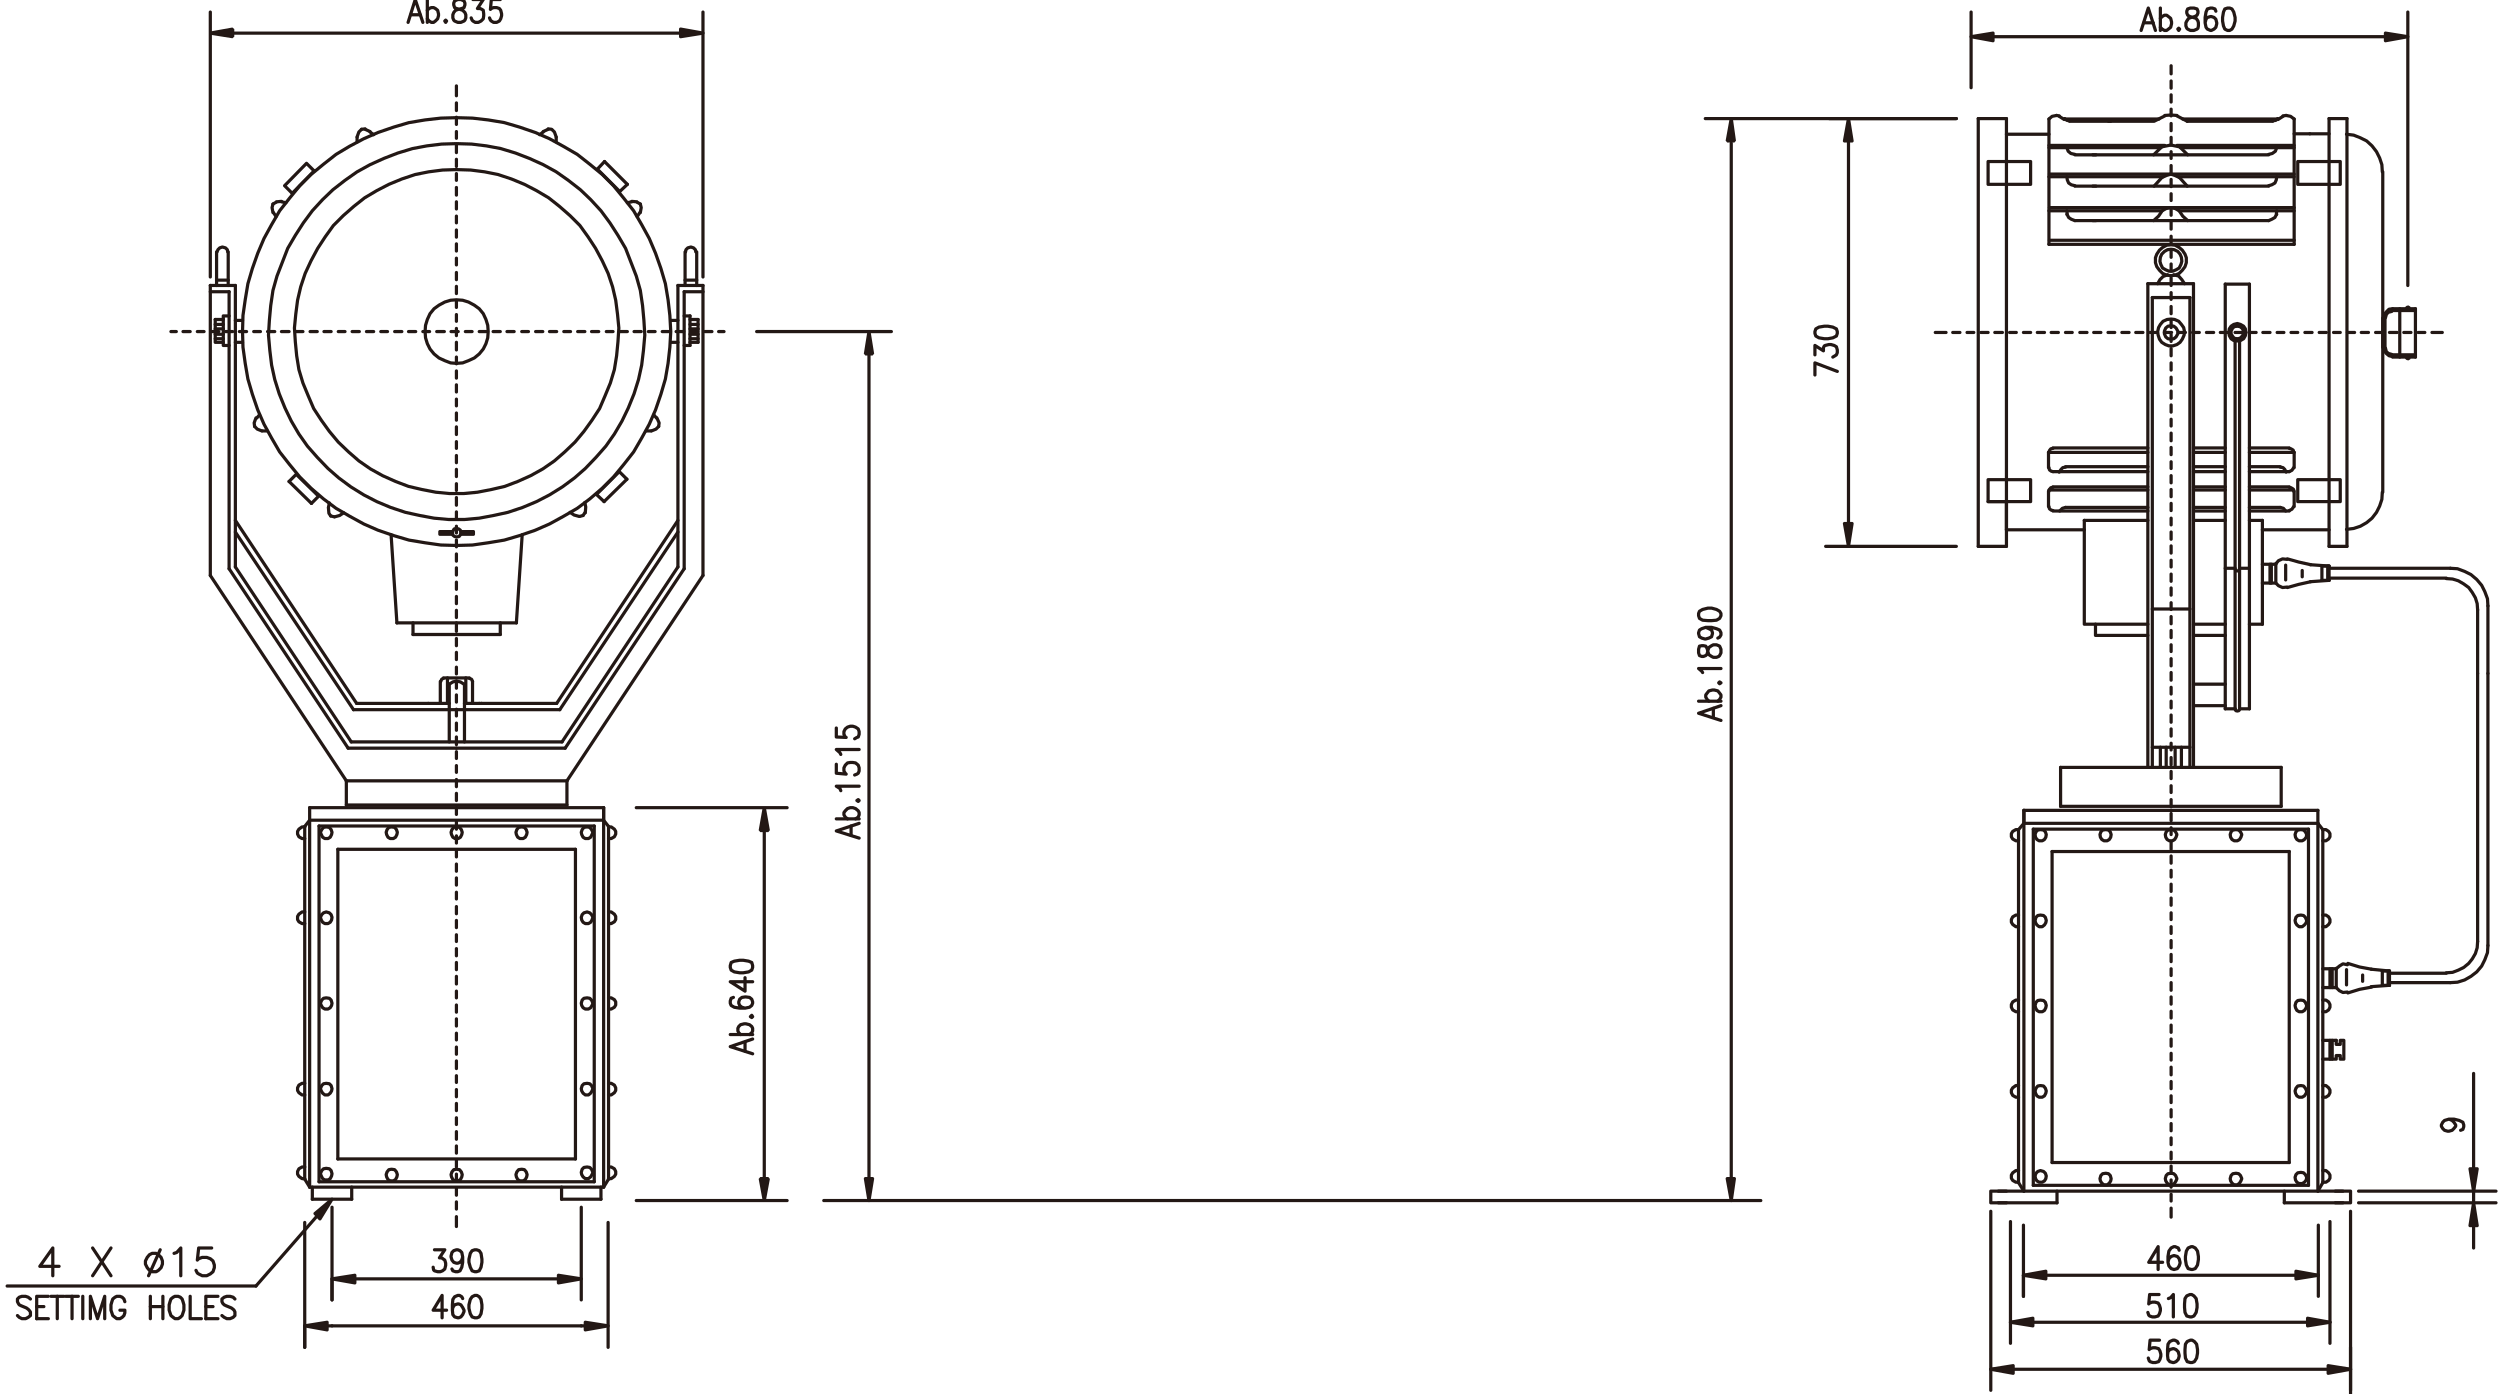 <?xml version="1.0" encoding="utf-8"?>
<!-- Generator: Adobe Illustrator 25.4.1, SVG Export Plug-In . SVG Version: 6.00 Build 0)  -->
<svg version="1.1" id="Layer_1" xmlns="http://www.w3.org/2000/svg" xmlns:xlink="http://www.w3.org/1999/xlink" x="0px" y="0px"
	 viewBox="0 0 558.7 311.6" style="enable-background:new 0 0 558.7 311.6;" xml:space="preserve">
<style type="text/css">
	.st0{fill:none;stroke:#231815;stroke-width:0.72;stroke-linecap:round;stroke-linejoin:round;stroke-miterlimit:10;}
	.st1{fill:#231815;}
	.st2{fill:none;stroke:#231815;stroke-width:0.72;stroke-linecap:round;stroke-linejoin:round;stroke-miterlimit:1;}
	.st3{fill:none;stroke:#231815;stroke-width:0.72;stroke-linecap:round;stroke-linejoin:bevel;stroke-miterlimit:10;}
	.st4{fill:none;stroke:#231815;stroke-width:0.72;stroke-linecap:round;stroke-linejoin:bevel;stroke-miterlimit:1;}
</style>
<line class="st0" x1="135.9" y1="273.2" x2="135.9" y2="301.1"/>
<line class="st0" x1="68.1" y1="273.2" x2="68.1" y2="301.1"/>
<line class="st0" x1="129.9" y1="269.8" x2="129.9" y2="290.5"/>
<line class="st0" x1="129.9" y1="296.3" x2="129.9" y2="296.3"/>
<line class="st0" x1="74.2" y1="269.8" x2="74.2" y2="290.5"/>
<line class="st0" x1="74.2" y1="296.3" x2="74.2" y2="296.3"/>
<line class="st0" x1="552.8" y1="273.9" x2="552.8" y2="278.9"/>
<line class="st0" x1="525.3" y1="270.7" x2="525.3" y2="310.7"/>
<line class="st0" x1="444.9" y1="270.7" x2="444.9" y2="310.7"/>
<line class="st0" x1="520.7" y1="273" x2="520.7" y2="300.2"/>
<line class="st0" x1="449.3" y1="273" x2="449.3" y2="300.2"/>
<line class="st0" x1="518.1" y1="273.8" x2="518.1" y2="289.7"/>
<line class="st0" x1="452.2" y1="273.8" x2="452.2" y2="289.7"/>
<polygon class="st1" points="130.8,295.5 130.8,297.2 135.9,296.3 "/>
<polygon class="st2" points="130.8,295.5 130.8,297.2 135.9,296.3 "/>
<line class="st0" x1="57.2" y1="287.4" x2="1.6" y2="287.4"/>
<polyline class="st0" points="6.8,290.3 6.3,289.9 5.7,289.7 4.9,289.7 4.3,289.9 3.9,290.3 3.9,290.9 4.1,291.3 4.3,291.6 
	4.7,291.8 5.9,292.3 6.3,292.6 6.5,292.8 6.8,293.2 6.8,294 6.3,294.4 5.7,294.7 4.9,294.7 4.3,294.4 3.9,294 "/>
<polyline class="st0" points="8.2,294.7 8.2,289.7 10.8,289.7 "/>
<line class="st0" x1="8.2" y1="292" x2="9.8" y2="292"/>
<line class="st0" x1="8.2" y1="294.7" x2="10.8" y2="294.7"/>
<line class="st0" x1="12.8" y1="289.7" x2="12.8" y2="294.7"/>
<line class="st0" x1="11.4" y1="289.7" x2="14.3" y2="289.7"/>
<line class="st0" x1="16.1" y1="289.7" x2="16.1" y2="294.7"/>
<line class="st0" x1="14.7" y1="289.7" x2="17.5" y2="289.7"/>
<line class="st0" x1="18.5" y1="289.7" x2="18.5" y2="294.7"/>
<polyline class="st0" points="20.2,294.7 20.2,289.7 21.8,294.7 23.4,289.7 23.4,294.7 "/>
<polyline class="st0" points="27.9,290.9 27.7,290.3 27.3,289.9 26.8,289.7 26.1,289.7 25.7,289.9 25.2,290.3 25,290.9 24.8,291.6 
	24.8,292.8 25,293.4 25.2,294 25.7,294.4 26.1,294.7 26.8,294.7 27.3,294.4 27.7,294 27.9,293.4 27.9,292.8 26.8,292.8 "/>
<line class="st0" x1="33.6" y1="289.7" x2="33.6" y2="294.7"/>
<line class="st0" x1="36.4" y1="289.7" x2="36.4" y2="294.7"/>
<line class="st0" x1="33.6" y1="292" x2="36.4" y2="292"/>
<polyline class="st0" points="39.1,289.7 38.7,289.9 38.2,290.3 38,290.9 37.8,291.6 37.8,292.8 38,293.4 38.2,294 38.7,294.4 
	39.1,294.7 39.8,294.7 40.3,294.4 40.7,294 40.9,293.4 41.1,292.8 41.1,291.6 40.9,290.9 40.7,290.3 40.3,289.9 39.8,289.7 
	39.1,289.7 "/>
<polyline class="st0" points="42.5,289.7 42.5,294.7 45,294.7 "/>
<polyline class="st0" points="46,294.7 46,289.7 48.7,289.7 "/>
<line class="st0" x1="46" y1="292" x2="47.6" y2="292"/>
<line class="st0" x1="46" y1="294.7" x2="48.7" y2="294.7"/>
<polyline class="st0" points="52.5,290.3 52.1,289.9 51.4,289.7 50.7,289.7 50.1,289.9 49.6,290.3 49.6,290.9 49.8,291.3 
	50.1,291.6 50.5,291.8 51.7,292.3 52.1,292.6 52.3,292.8 52.5,293.2 52.5,294 52.1,294.4 51.4,294.7 50.7,294.7 50.1,294.4 
	49.6,294 "/>
<line class="st0" x1="73.1" y1="296.3" x2="130.8" y2="296.3"/>
<line class="st0" x1="79.3" y1="285.8" x2="124.8" y2="285.8"/>
<polygon class="st1" points="73.1,295.5 73.1,297.2 68.1,296.3 "/>
<polygon class="st2" points="73.1,295.5 73.1,297.2 68.1,296.3 "/>
<polygon class="st1" points="79.3,285 79.3,286.7 74.2,285.8 "/>
<polygon class="st2" points="79.3,285 79.3,286.7 74.2,285.8 "/>
<polyline class="st0" points="98.8,294.5 98.8,289.5 96.8,292.8 99.8,292.8 "/>
<polyline class="st0" points="103.4,290.2 103.2,289.8 102.7,289.5 102.3,289.5 101.6,289.8 101.2,290.4 101.1,291.6 101.1,292.8 
	101.2,293.8 101.6,294.3 102.3,294.5 102.5,294.5 103,294.3 103.4,293.8 103.7,293.1 103.7,292.8 103.4,292.2 103,291.6 
	102.5,291.4 102.3,291.4 101.6,291.6 101.2,292.2 101.1,292.8 "/>
<polyline class="st0" points="106.1,289.5 105.5,289.8 105.1,290.4 104.8,291.6 104.8,292.4 105.1,293.6 105.5,294.3 106.1,294.5 
	106.6,294.5 107.1,294.3 107.5,293.6 107.7,292.4 107.7,291.6 107.5,290.4 107.1,289.8 106.6,289.5 106.1,289.5 "/>
<polyline class="st0" points="97.1,279.3 99.4,279.3 98.2,281.1 98.7,281.1 99.1,281.4 99.4,281.6 99.6,282.3 99.6,282.8 
	99.4,283.6 98.9,284 98.4,284.2 97.8,284.2 97.1,284 96.9,283.8 96.8,283.2 "/>
<polyline class="st0" points="103.4,280.9 103.2,281.6 102.8,282.1 102.3,282.3 102,282.3 101.4,282.1 101,281.6 100.8,280.9 
	100.8,280.7 101,279.9 101.4,279.5 102,279.3 102.3,279.3 102.8,279.5 103.2,279.9 103.4,280.9 103.4,282.1 103.2,283.2 102.8,284 
	102.3,284.2 101.8,284.2 101.2,284 101,283.6 "/>
<polyline class="st0" points="106.1,279.3 105.5,279.5 105.1,280.1 104.8,281.4 104.8,282.1 105.1,283.2 105.5,284 106.1,284.2 
	106.5,284.2 107.1,284 107.5,283.2 107.7,282.1 107.7,281.4 107.5,280.1 107.1,279.5 106.5,279.3 106.1,279.3 "/>
<polygon class="st1" points="124.8,285 124.8,286.7 129.9,285.8 "/>
<polygon class="st2" points="124.8,285 124.8,286.7 129.9,285.8 "/>
<polygon class="st1" points="449.9,305.2 449.9,306.9 444.9,306 "/>
<polygon class="st2" points="449.9,305.2 449.9,306.9 444.9,306 "/>
<polygon class="st1" points="454.3,294.6 454.3,296.3 449.3,295.5 "/>
<polygon class="st2" points="454.3,294.6 454.3,296.3 449.3,295.5 "/>
<polygon class="st1" points="457.2,284.1 457.2,285.8 452.2,285 "/>
<polygon class="st2" points="457.2,284.1 457.2,285.8 452.2,285 "/>
<polyline class="st0" points="482.6,299.5 480.5,299.5 480.3,301.6 480.5,301.4 481.1,301.2 481.7,301.2 482.4,301.4 482.7,301.9 
	482.9,302.6 482.9,303.1 482.7,303.8 482.4,304.3 481.7,304.5 481.1,304.5 480.5,304.3 480.3,304.1 480.1,303.5 "/>
<polyline class="st0" points="486.8,300.2 486.6,299.8 486,299.5 485.6,299.5 484.9,299.8 484.5,300.4 484.4,301.6 484.4,302.9 
	484.5,303.8 484.9,304.3 485.6,304.5 485.8,304.5 486.3,304.3 486.8,303.8 487,303.1 487,302.9 486.8,302.1 486.3,301.6 
	485.8,301.4 485.6,301.4 484.9,301.6 484.5,302.1 484.4,302.9 "/>
<polyline class="st0" points="489.5,299.5 488.8,299.8 488.4,300.4 488.3,301.6 488.3,302.4 488.4,303.5 488.8,304.3 489.5,304.5 
	489.9,304.5 490.4,304.3 490.9,303.5 491.1,302.4 491.1,301.6 490.9,300.4 490.4,299.8 489.9,299.5 489.5,299.5 "/>
<polyline class="st0" points="482.3,283.7 482.3,278.6 480.2,282.1 483.3,282.1 "/>
<polyline class="st0" points="487,279.4 486.8,278.9 486.1,278.6 485.8,278.6 485.2,278.9 484.7,279.6 484.5,280.8 484.5,282.1 
	484.7,282.9 485.2,283.5 485.8,283.7 485.9,283.7 486.6,283.5 487,282.9 487.2,282.3 487.2,282.1 487,281.3 486.6,280.8 
	485.9,280.6 485.8,280.6 485.2,280.8 484.7,281.3 484.5,282.1 "/>
<polyline class="st0" points="489.7,278.6 489,278.9 488.6,279.6 488.4,280.8 488.4,281.5 488.6,282.7 489,283.5 489.7,283.7 
	490,283.7 490.6,283.5 491.1,282.7 491.3,281.5 491.3,280.8 491.1,279.6 490.6,278.9 490,278.6 489.7,278.6 "/>
<polyline class="st0" points="482.5,289.3 480.4,289.3 480.2,291.4 480.4,291.2 481,291 481.6,291 482.3,291.2 482.6,291.7 
	482.8,292.4 482.8,292.9 482.6,293.6 482.3,294.1 481.6,294.3 481,294.3 480.4,294.1 480.2,293.9 480,293.3 "/>
<polyline class="st0" points="484.6,290.2 485.1,290 485.7,289.3 485.7,294.3 "/>
<polyline class="st0" points="489.4,289.3 488.7,289.6 488.3,290.2 488.2,291.4 488.2,292.2 488.3,293.3 488.7,294.1 489.4,294.3 
	489.8,294.3 490.3,294.1 490.8,293.3 491,292.2 491,291.4 490.8,290.2 490.3,289.6 489.8,289.3 489.4,289.3 "/>
<polygon class="st1" points="520.3,305.2 520.3,306.9 525.3,306 "/>
<polygon class="st2" points="520.3,305.2 520.3,306.9 525.3,306 "/>
<polygon class="st1" points="515.7,294.6 515.7,296.3 520.7,295.5 "/>
<polygon class="st2" points="515.7,294.6 515.7,296.3 520.7,295.5 "/>
<polygon class="st1" points="513.1,284.1 513.1,285.8 518.1,285 "/>
<polygon class="st2" points="513.1,284.1 513.1,285.8 518.1,285 "/>
<line class="st0" x1="52" y1="7.4" x2="152.1" y2="7.4"/>
<polyline class="st3" points="102,37.9 98.9,38 95.8,38.4 92.8,39 89.8,40 86.9,41.2 84.2,42.6 81.5,44.2 79.1,46.1 76.7,48.2 
	74.5,50.4 72.7,52.9 71,55.5 69.5,58.3 68.2,61.1 67.2,64.1 66.5,67.1 66.1,70.2 65.8,73.3 66,76.4 66.3,79.5 66.8,82.6 67.7,85.6 
	68.9,88.5 70.1,91.3 71.8,93.9 73.6,96.4 75.6,98.8 77.9,101 80.2,103 82.8,104.8 85.5,106.3 88.4,107.6 91.3,108.7 94.3,109.4 
	97.4,110 100.5,110.3 103.6,110.3 106.7,110 109.8,109.4 112.8,108.7 115.7,107.6 118.6,106.3 121.3,104.8 123.9,103 126.2,101 
	128.5,98.8 130.5,96.4 132.3,93.9 134,91.3 135.2,88.5 136.4,85.6 137.3,82.6 137.8,79.5 138.1,76.4 138.3,73.3 138,70.2 
	137.6,67.1 136.9,64.1 135.9,61.1 134.6,58.3 133.1,55.5 131.4,52.9 129.6,50.4 127.4,48.2 125,46.1 122.6,44.2 119.9,42.6 
	117.2,41.2 114.3,40 111.3,39 108.3,38.4 105.2,38 102,37.9 "/>
<line class="st0" x1="151.5" y1="116.3" x2="124.4" y2="157.2"/>
<line class="st0" x1="151.5" y1="118.9" x2="125.1" y2="158.6"/>
<line class="st0" x1="151.5" y1="126.7" x2="125.6" y2="165.8"/>
<line class="st0" x1="152.9" y1="127.1" x2="126.3" y2="167.2"/>
<line class="st0" x1="38.2" y1="74.1" x2="39.4" y2="74.1"/>
<line class="st0" x1="40.9" y1="74.1" x2="42.5" y2="74.1"/>
<line class="st0" x1="44.1" y1="74.1" x2="45.6" y2="74.1"/>
<line class="st0" x1="47.3" y1="74.1" x2="48.9" y2="74.1"/>
<line class="st0" x1="50.4" y1="74.1" x2="52" y2="74.1"/>
<line class="st0" x1="53.5" y1="74.1" x2="55.1" y2="74.1"/>
<line class="st0" x1="56.7" y1="74.1" x2="58.2" y2="74.1"/>
<line class="st0" x1="59.8" y1="74.1" x2="61.4" y2="74.1"/>
<line class="st0" x1="62.9" y1="74.1" x2="64.6" y2="74.1"/>
<line class="st0" x1="66.2" y1="74.1" x2="67.7" y2="74.1"/>
<line class="st0" x1="69.3" y1="74.1" x2="70.9" y2="74.1"/>
<line class="st0" x1="72.4" y1="74.1" x2="74" y2="74.1"/>
<line class="st0" x1="75.6" y1="74.1" x2="77.1" y2="74.1"/>
<line class="st0" x1="78.7" y1="74.1" x2="80.3" y2="74.1"/>
<line class="st0" x1="81.9" y1="74.1" x2="83.5" y2="74.1"/>
<line class="st0" x1="85.1" y1="74.1" x2="86.6" y2="74.1"/>
<line class="st0" x1="88.2" y1="74.1" x2="89.8" y2="74.1"/>
<line class="st0" x1="91.3" y1="74.1" x2="92.9" y2="74.1"/>
<line class="st0" x1="94.5" y1="74.1" x2="96" y2="74.1"/>
<line class="st0" x1="97.6" y1="74.1" x2="99.3" y2="74.1"/>
<line class="st0" x1="100.8" y1="74.1" x2="102.4" y2="74.1"/>
<line class="st0" x1="104" y1="74.1" x2="105.5" y2="74.1"/>
<line class="st0" x1="107.1" y1="74.1" x2="108.7" y2="74.1"/>
<line class="st0" x1="110.2" y1="74.1" x2="111.8" y2="74.1"/>
<line class="st0" x1="113.3" y1="74.1" x2="114.9" y2="74.1"/>
<line class="st0" x1="116.6" y1="74.1" x2="118.1" y2="74.1"/>
<line class="st0" x1="119.7" y1="74.1" x2="121.3" y2="74.1"/>
<line class="st0" x1="122.8" y1="74.1" x2="124.4" y2="74.1"/>
<line class="st0" x1="126" y1="74.1" x2="127.5" y2="74.1"/>
<line class="st0" x1="129.1" y1="74.1" x2="130.7" y2="74.1"/>
<line class="st0" x1="132.2" y1="74.1" x2="133.8" y2="74.1"/>
<line class="st0" x1="135.5" y1="74.1" x2="137" y2="74.1"/>
<line class="st0" x1="138.6" y1="74.1" x2="140.2" y2="74.1"/>
<line class="st0" x1="141.7" y1="74.1" x2="143.3" y2="74.1"/>
<line class="st0" x1="144.9" y1="74.1" x2="146.4" y2="74.1"/>
<line class="st0" x1="148" y1="74.1" x2="149.6" y2="74.1"/>
<line class="st0" x1="151.1" y1="74.1" x2="152.8" y2="74.1"/>
<line class="st0" x1="154.4" y1="74.1" x2="155.9" y2="74.1"/>
<line class="st0" x1="157.5" y1="74.1" x2="159.1" y2="74.1"/>
<line class="st0" x1="160.6" y1="74.1" x2="161.8" y2="74.1"/>
<line class="st0" x1="157.1" y1="128.6" x2="126.7" y2="174.5"/>
<line class="st0" x1="125.5" y1="268" x2="134.3" y2="268"/>
<line class="st0" x1="134.9" y1="265.3" x2="69.2" y2="265.3"/>
<line class="st0" x1="134.9" y1="180.5" x2="69.2" y2="180.5"/>
<line class="st0" x1="134.9" y1="183.3" x2="69.2" y2="183.3"/>
<polyline class="st3" points="102,32.1 98.7,32.2 95.4,32.6 92.2,33.2 88.9,34.2 85.8,35.4 82.7,36.8 79.8,38.4 77.1,40.3 
	74.4,42.4 72.1,44.6 69.8,47.1 67.8,49.8 66,52.6 64.3,55.5 63.1,58.6 61.9,61.7 61,64.9 60.5,68.3 60.2,71.6 60,74.9 60.3,78.3 
	60.7,81.6 61.4,84.8 62.4,88 63.7,91.2 65.1,94.1 66.8,97 68.7,99.7 70.9,102.2 73.3,104.7 75.7,106.8 78.4,108.8 81.3,110.6 
	84.2,112.1 87.3,113.4 90.6,114.5 93.8,115.2 97,115.8 100.3,116.1 103.8,116.1 107.1,115.8 110.3,115.2 113.5,114.5 116.8,113.4 
	119.9,112.1 122.8,110.6 125.7,108.8 128.4,106.8 130.8,104.7 133.2,102.2 135.4,99.7 137.3,97 139,94.1 140.4,91.2 141.7,88 
	142.7,84.8 143.4,81.6 143.8,78.3 144.1,74.9 143.9,71.6 143.6,68.3 143.1,64.9 142.2,61.7 141,58.6 139.8,55.5 138.1,52.6 
	136.3,49.8 134.3,47.1 132,44.6 129.7,42.4 127,40.3 124.3,38.4 121.4,36.8 118.3,35.4 115.2,34.2 111.9,33.2 108.7,32.6 
	105.4,32.2 102,32.1 "/>
<polyline class="st3" points="102,26.3 98.5,26.4 95,26.8 91.4,27.4 88,28.4 84.5,29.6 81.3,31 78.1,32.7 75.1,34.5 72.3,36.7 
	69.5,39 67,41.5 64.7,44.3 62.5,47.1 60.7,50.2 59,53.3 57.6,56.6 56.4,60 55.4,63.4 54.8,67 54.3,70.5 54.2,74.1 54.3,77.6 
	54.8,81.2 55.4,84.7 56.4,88.1 57.6,91.6 59,94.8 60.7,97.9 62.5,101 64.7,103.8 67,106.6 69.5,109.1 72.3,111.5 75.1,113.6 
	78.2,115.4 81.3,117.1 84.5,118.5 88,119.7 91.4,120.7 95,121.3 98.5,121.8 102,121.9 105.6,121.8 109.1,121.3 112.7,120.7 
	116.1,119.7 119.6,118.5 122.8,117.1 125.9,115.4 129,113.6 131.8,111.5 134.6,109.1 137.1,106.6 139.4,103.8 141.6,101 143.4,97.9 
	145.1,94.8 146.5,91.6 147.7,88.1 148.7,84.7 149.3,81.2 149.7,77.6 149.9,74.1 149.7,70.5 149.3,67 148.7,63.4 147.7,60 
	146.5,56.6 145.1,53.3 143.4,50.2 141.6,47.1 139.4,44.3 137.1,41.5 134.6,39 131.8,36.7 129,34.5 125.9,32.7 122.8,31 119.6,29.6 
	116.1,28.4 112.7,27.4 109.1,26.8 105.6,26.4 102,26.3 "/>
<line class="st0" x1="47" y1="128.6" x2="77.4" y2="174.5"/>
<line class="st0" x1="51.2" y1="127.1" x2="77.8" y2="167.2"/>
<line class="st0" x1="52.6" y1="126.7" x2="78.5" y2="165.8"/>
<line class="st0" x1="52.6" y1="116.3" x2="79.7" y2="157.2"/>
<line class="st0" x1="52.6" y1="118.9" x2="79" y2="158.6"/>
<line class="st0" x1="102" y1="19.2" x2="102" y2="21.4"/>
<line class="st0" x1="102" y1="23" x2="102" y2="24.7"/>
<line class="st0" x1="102" y1="26.2" x2="102" y2="27.8"/>
<line class="st0" x1="102" y1="29.4" x2="102" y2="30.9"/>
<line class="st0" x1="102" y1="32.5" x2="102" y2="34.1"/>
<line class="st0" x1="102" y1="35.6" x2="102" y2="37.2"/>
<line class="st0" x1="102" y1="38.8" x2="102" y2="40.3"/>
<line class="st0" x1="102" y1="41.9" x2="102" y2="43.6"/>
<line class="st0" x1="102" y1="45.1" x2="102" y2="46.7"/>
<line class="st0" x1="102" y1="48.3" x2="102" y2="49.8"/>
<line class="st0" x1="102" y1="51.4" x2="102" y2="53"/>
<line class="st0" x1="102" y1="54.5" x2="102" y2="56.1"/>
<line class="st0" x1="102" y1="57.7" x2="102" y2="59.2"/>
<line class="st0" x1="102" y1="60.9" x2="102" y2="62.5"/>
<line class="st0" x1="102" y1="64" x2="102" y2="65.6"/>
<line class="st0" x1="102" y1="67.2" x2="102" y2="68.7"/>
<line class="st0" x1="102" y1="70.3" x2="102" y2="71.8"/>
<line class="st0" x1="102" y1="73.4" x2="102" y2="75"/>
<line class="st0" x1="102" y1="76.5" x2="102" y2="78.2"/>
<line class="st0" x1="102" y1="79.8" x2="102" y2="81.3"/>
<line class="st0" x1="102" y1="82.9" x2="102" y2="84.5"/>
<line class="st0" x1="102" y1="86" x2="102" y2="87.6"/>
<line class="st0" x1="102" y1="89.2" x2="102" y2="90.7"/>
<line class="st0" x1="102" y1="92.3" x2="102" y2="93.9"/>
<line class="st0" x1="102" y1="95.4" x2="102" y2="97.1"/>
<line class="st0" x1="102" y1="98.7" x2="102" y2="100.2"/>
<line class="st0" x1="102" y1="101.8" x2="102" y2="103.4"/>
<line class="st0" x1="102" y1="104.9" x2="102" y2="106.5"/>
<line class="st0" x1="102" y1="108.1" x2="102" y2="109.6"/>
<line class="st0" x1="102" y1="111.2" x2="102" y2="112.9"/>
<line class="st0" x1="102" y1="114.4" x2="102" y2="116"/>
<line class="st0" x1="102" y1="117.6" x2="102" y2="119.1"/>
<line class="st0" x1="102" y1="120.7" x2="102" y2="122.2"/>
<line class="st0" x1="102" y1="123.8" x2="102" y2="125.4"/>
<line class="st0" x1="102" y1="126.9" x2="102" y2="128.5"/>
<line class="st0" x1="102" y1="130.1" x2="102" y2="131.7"/>
<line class="st0" x1="102" y1="133.3" x2="102" y2="134.9"/>
<line class="st0" x1="102" y1="136.4" x2="102" y2="138"/>
<line class="st0" x1="102" y1="139.6" x2="102" y2="141.1"/>
<line class="st0" x1="102" y1="142.7" x2="102" y2="144.3"/>
<line class="st0" x1="102" y1="145.8" x2="102" y2="147.4"/>
<line class="st0" x1="102" y1="149.1" x2="102" y2="150.6"/>
<line class="st0" x1="102" y1="152.2" x2="102" y2="153.8"/>
<line class="st0" x1="102" y1="155.3" x2="102" y2="156.9"/>
<line class="st0" x1="102" y1="158.5" x2="102" y2="160"/>
<line class="st0" x1="102" y1="161.6" x2="102" y2="163.2"/>
<line class="st0" x1="102" y1="164.7" x2="102" y2="166.4"/>
<line class="st0" x1="102" y1="168" x2="102" y2="169.5"/>
<line class="st0" x1="102" y1="171.1" x2="102" y2="172.6"/>
<line class="st0" x1="102" y1="174.2" x2="102" y2="175.8"/>
<line class="st0" x1="102" y1="177.3" x2="102" y2="178.9"/>
<line class="st0" x1="102" y1="180.5" x2="102" y2="182"/>
<line class="st0" x1="102" y1="183.6" x2="102" y2="185.3"/>
<line class="st0" x1="102" y1="186.8" x2="102" y2="188.4"/>
<line class="st0" x1="102" y1="190" x2="102" y2="191.5"/>
<line class="st0" x1="102" y1="193.1" x2="102" y2="194.7"/>
<line class="st0" x1="102" y1="196.2" x2="102" y2="197.8"/>
<line class="st0" x1="102" y1="199.4" x2="102" y2="200.9"/>
<line class="st0" x1="102" y1="202.6" x2="102" y2="204.2"/>
<line class="st0" x1="102" y1="205.7" x2="102" y2="207.3"/>
<line class="st0" x1="102" y1="208.9" x2="102" y2="210.4"/>
<line class="st0" x1="102" y1="212" x2="102" y2="213.6"/>
<line class="st0" x1="102" y1="215.1" x2="102" y2="216.7"/>
<line class="st0" x1="102" y1="218.2" x2="102" y2="219.9"/>
<line class="st0" x1="102" y1="221.5" x2="102" y2="223"/>
<line class="st0" x1="102" y1="224.6" x2="102" y2="226.2"/>
<line class="st0" x1="102" y1="227.7" x2="102" y2="229.3"/>
<line class="st0" x1="102" y1="230.9" x2="102" y2="232.4"/>
<line class="st0" x1="102" y1="234" x2="102" y2="235.6"/>
<line class="st0" x1="102" y1="237.1" x2="102" y2="238.8"/>
<line class="st0" x1="102" y1="240.4" x2="102" y2="241.9"/>
<line class="st0" x1="102" y1="243.5" x2="102" y2="245.1"/>
<line class="st0" x1="102" y1="246.6" x2="102" y2="248.2"/>
<line class="st0" x1="102" y1="249.8" x2="102" y2="251.3"/>
<line class="st0" x1="102" y1="252.9" x2="102" y2="254.6"/>
<line class="st0" x1="102" y1="256.1" x2="102" y2="257.7"/>
<line class="st0" x1="102" y1="259.3" x2="102" y2="260.8"/>
<line class="st0" x1="102" y1="262.4" x2="102" y2="264"/>
<line class="st0" x1="102" y1="265.5" x2="102" y2="267.1"/>
<line class="st0" x1="102" y1="268.6" x2="102" y2="270.2"/>
<line class="st0" x1="102" y1="271.9" x2="102" y2="274.1"/>
<line class="st0" x1="68.1" y1="184.7" x2="68.1" y2="263.5"/>
<line class="st0" x1="132.8" y1="184.6" x2="132.8" y2="264.1"/>
<line class="st0" x1="71.3" y1="184.6" x2="71.3" y2="264.1"/>
<line class="st0" x1="75.5" y1="189.8" x2="75.5" y2="259"/>
<line class="st0" x1="128.6" y1="189.8" x2="128.6" y2="259"/>
<line class="st0" x1="69.2" y1="183.3" x2="69.2" y2="265.3"/>
<polyline class="st3" points="87.5,261.3 86.9,261.4 86.5,261.9 86.3,262.5 86.4,263 86.7,263.6 87.2,263.9 87.9,263.9 88.4,263.6 
	88.7,263 88.8,262.5 88.6,261.9 88.2,261.4 87.5,261.3 "/>
<line class="st0" x1="132.8" y1="264.1" x2="71.3" y2="264.1"/>
<line class="st0" x1="128.6" y1="259" x2="75.5" y2="259"/>
<polyline class="st3" points="72.9,242.1 72.3,242.2 71.9,242.6 71.6,243.3 71.8,243.8 72.1,244.3 72.6,244.7 73.3,244.7 
	73.8,244.3 74.1,243.8 74.2,243.3 74,242.6 73.6,242.2 72.9,242.1 "/>
<polyline class="st3" points="68.1,242.1 67.5,242.1 66.8,242.5 66.5,243.1 66.5,243.7 66.8,244.2 67.5,244.7 68.1,244.7 "/>
<line class="st0" x1="78.6" y1="268" x2="69.8" y2="268"/>
<polygon class="st1" points="70.4,271.2 71.5,272.4 74.2,268 "/>
<polygon class="st2" points="70.4,271.2 71.5,272.4 74.2,268 "/>
<line class="st0" x1="69.8" y1="265.3" x2="69.8" y2="268"/>
<line class="st0" x1="68.1" y1="263.5" x2="69.2" y2="265.3"/>
<polyline class="st3" points="72.9,261.1 72.3,261.2 71.9,261.6 71.6,262.3 71.8,262.8 72.1,263.4 72.6,263.7 73.3,263.7 
	73.8,263.4 74.1,262.8 74.2,262.3 74,261.6 73.6,261.2 72.9,261.1 "/>
<polyline class="st3" points="68.1,260.8 67.5,260.8 66.8,261.2 66.5,261.8 66.5,262.4 66.8,262.9 67.5,263.4 68.1,263.4 "/>
<line class="st0" x1="78.6" y1="265.3" x2="78.6" y2="268"/>
<polyline class="st3" points="72.9,223 72.3,223.1 71.9,223.5 71.6,224.2 71.8,224.7 72.1,225.2 72.6,225.5 73.3,225.5 73.8,225.2 
	74.1,224.7 74.2,224.2 74,223.5 73.6,223.1 72.9,223 "/>
<polyline class="st3" points="131.2,242.1 130.5,242.2 130.1,242.6 129.9,243.3 130,243.8 130.3,244.3 130.8,244.7 131.5,244.7 
	132,244.3 132.3,243.8 132.5,243.3 132.2,242.6 131.8,242.2 131.2,242.1 "/>
<polyline class="st3" points="102,261.3 101.4,261.4 101,261.9 100.8,262.5 100.9,263 101.2,263.6 101.7,263.9 102.4,263.9 
	102.9,263.6 103.2,263 103.3,262.5 103.1,261.9 102.7,261.4 102,261.3 "/>
<polyline class="st3" points="116.6,261.3 115.9,261.4 115.5,261.9 115.3,262.5 115.4,263 115.7,263.6 116.2,263.9 116.9,263.9 
	117.4,263.6 117.7,263 117.8,262.5 117.6,261.9 117.2,261.4 116.6,261.3 "/>
<line class="st0" x1="125.5" y1="265.3" x2="125.5" y2="268"/>
<polyline class="st3" points="131.2,260.8 130.5,260.9 130.1,261.3 129.9,262 130,262.5 130.3,263 130.8,263.4 131.5,263.4 132,263 
	132.3,262.5 132.5,262 132.2,261.3 131.8,260.9 131.2,260.8 "/>
<polyline class="st3" points="131.2,223 130.5,223.1 130.1,223.5 129.9,224.2 130,224.7 130.3,225.2 130.8,225.5 131.5,225.5 
	132,225.2 132.3,224.7 132.5,224.2 132.2,223.5 131.8,223.1 131.2,223 "/>
<line class="st0" x1="102" y1="165.8" x2="78.5" y2="165.8"/>
<line class="st0" x1="95.7" y1="157.2" x2="79.7" y2="157.2"/>
<line class="st0" x1="102" y1="158.6" x2="79" y2="158.6"/>
<line class="st0" x1="102" y1="167.2" x2="77.8" y2="167.2"/>
<line class="st0" x1="126.7" y1="179.9" x2="77.4" y2="179.9"/>
<polyline class="st3" points="87.5,184.8 86.9,184.9 86.5,185.4 86.3,186 86.4,186.5 86.7,187.1 87.2,187.4 87.9,187.4 88.4,187.1 
	88.7,186.5 88.8,186 88.6,185.4 88.2,184.9 87.5,184.8 "/>
<line class="st0" x1="132.8" y1="184.6" x2="71.3" y2="184.6"/>
<line class="st0" x1="128.6" y1="189.8" x2="75.5" y2="189.8"/>
<line class="st0" x1="77.4" y1="174.5" x2="77.4" y2="179.9"/>
<polyline class="st3" points="72.9,203.8 72.3,204 71.9,204.4 71.6,205 71.8,205.6 72.1,206.1 72.6,206.4 73.3,206.4 73.8,206.1 
	74.1,205.6 74.2,205 74,204.4 73.6,204 72.9,203.8 "/>
<polyline class="st3" points="68.1,203.8 67.5,203.8 66.8,204.3 66.5,204.8 66.5,205.5 66.8,206 67.5,206.4 68.1,206.4 "/>
<line class="st0" x1="68.1" y1="184.7" x2="69.2" y2="183.3"/>
<polyline class="st3" points="68.1,184.8 67.5,184.8 66.8,185.3 66.5,185.8 66.5,186.4 66.8,187 67.5,187.4 68.1,187.4 "/>
<line class="st0" x1="69.2" y1="183.3" x2="69.2" y2="180.5"/>
<polyline class="st3" points="72.9,184.8 72.3,184.9 71.9,185.4 71.6,186 71.8,186.5 72.1,187.1 72.6,187.4 73.3,187.4 73.8,187.1 
	74.1,186.5 74.2,186 74,185.4 73.6,184.9 72.9,184.8 "/>
<line class="st0" x1="126.7" y1="174.5" x2="126.7" y2="179.9"/>
<polyline class="st3" points="102,184.8 101.4,184.9 101,185.4 100.8,186 100.9,186.5 101.2,187.1 101.7,187.4 102.4,187.4 
	102.9,187.1 103.2,186.5 103.3,186 103.1,185.4 102.7,184.9 102,184.8 "/>
<polyline class="st3" points="131.2,203.8 130.5,204 130.1,204.4 129.9,205 130,205.6 130.3,206.1 130.8,206.4 131.5,206.4 
	132,206.1 132.3,205.6 132.5,205 132.2,204.4 131.8,204 131.2,203.8 "/>
<polyline class="st3" points="116.6,184.8 115.9,184.9 115.5,185.4 115.3,186 115.4,186.5 115.7,187.1 116.2,187.4 116.9,187.4 
	117.4,187.1 117.7,186.5 117.8,186 117.6,185.4 117.2,184.9 116.6,184.8 "/>
<polyline class="st3" points="131.2,184.8 130.5,184.9 130.1,185.4 129.9,186 130,186.5 130.3,187.1 130.8,187.4 131.5,187.4 
	132,187.1 132.3,186.5 132.5,186 132.2,185.4 131.8,184.9 131.2,184.8 "/>
<line class="st0" x1="102" y1="165.8" x2="125.6" y2="165.8"/>
<line class="st0" x1="102" y1="167.2" x2="126.3" y2="167.2"/>
<line class="st0" x1="102" y1="158.6" x2="125.1" y2="158.6"/>
<line class="st0" x1="103.8" y1="165.8" x2="103.8" y2="152.9"/>
<line class="st0" x1="100.4" y1="165.8" x2="100.4" y2="152.9"/>
<polyline class="st3" points="99.1,151.6 98.7,151.8 98.5,152.3 "/>
<polyline class="st3" points="103.7,152.9 102.9,152.4 102,152.2 101.2,152.4 100.4,152.9 "/>
<polyline class="st3" points="105.6,152.3 105.4,151.8 104.9,151.6 "/>
<line class="st0" x1="104.1" y1="151.5" x2="104.1" y2="157"/>
<line class="st0" x1="100" y1="157" x2="100" y2="151.5"/>
<line class="st0" x1="105.6" y1="152.3" x2="105.6" y2="157"/>
<line class="st0" x1="99.1" y1="151.5" x2="104.9" y2="151.5"/>
<line class="st0" x1="47" y1="63.8" x2="47" y2="128.6"/>
<line class="st0" x1="52.6" y1="63.8" x2="52.6" y2="126.7"/>
<line class="st0" x1="51.2" y1="65.2" x2="51.2" y2="127.1"/>
<line class="st0" x1="88.7" y1="139.2" x2="87.4" y2="119.5"/>
<polyline class="st3" points="56.9,95.3 57.5,95.9 58.5,96.3 "/>
<line class="st3" x1="58.6" y1="96.3" x2="59.7" y2="96.3"/>
<line class="st3" x1="58" y1="92.7" x2="57.4" y2="93.4"/>
<polyline class="st3" points="57.2,93.4 56.8,94.5 56.9,95.3 "/>
<line class="st0" x1="115.4" y1="139.2" x2="102" y2="139.2"/>
<polyline class="st0" points="111.8,141.8 102,141.8 92.3,141.8 "/>
<line class="st0" x1="88.7" y1="139.2" x2="102" y2="139.2"/>
<line class="st0" x1="92.3" y1="139.2" x2="92.3" y2="141.8"/>
<polyline class="st0" points="101.1,118.8 98.3,118.8 98.3,119.4 101,119.4 "/>
<polyline class="st3" points="102,118.1 101.5,118.2 101.2,118.7 101.1,119.1 101.2,119.6 101.6,119.9 102,120 102.6,119.9 
	102.9,119.5 103,119.1 102.9,118.5 102.5,118.2 102,118.1 "/>
<polyline class="st0" points="103,118.8 105.8,118.8 105.8,119.4 103,119.4 "/>
<line class="st0" x1="115.4" y1="139.2" x2="116.7" y2="119.5"/>
<line class="st0" x1="111.8" y1="139.2" x2="111.8" y2="141.8"/>
<line class="st0" x1="54.2" y1="71.6" x2="52.6" y2="71.6"/>
<line class="st0" x1="52.6" y1="76.5" x2="54.2" y2="76.5"/>
<polyline class="st0" points="51.2,77.2 49.9,77.2 49.9,70.6 51.2,70.6 "/>
<line class="st0" x1="49.9" y1="71.4" x2="48.1" y2="71.4"/>
<line class="st0" x1="49.9" y1="72.5" x2="48.1" y2="72.5"/>
<line class="st0" x1="49.9" y1="73.5" x2="48.1" y2="73.5"/>
<polyline class="st0" points="49.9,76.5 48.1,76.5 48.1,71.4 "/>
<line class="st0" x1="49.9" y1="74.7" x2="48.1" y2="74.7"/>
<line class="st0" x1="49.9" y1="75.7" x2="48.1" y2="75.7"/>
<line class="st0" x1="47" y1="65.2" x2="51.2" y2="65.2"/>
<line class="st0" x1="51" y1="62.6" x2="48.4" y2="62.6"/>
<polyline class="st3" points="50.9,56.3 50.8,55.8 50.4,55.4 49.7,55.2 49.1,55.4 48.7,55.8 48.5,56.3 "/>
<line class="st0" x1="51" y1="56.3" x2="51" y2="63.8"/>
<line class="st0" x1="48.4" y1="56.3" x2="48.4" y2="63.8"/>
<line class="st0" x1="47" y1="63.8" x2="52.6" y2="63.8"/>
<polyline class="st3" points="61,45.6 60.8,46.4 61,47.5 "/>
<line class="st3" x1="61.1" y1="47.5" x2="61.7" y2="48.4"/>
<line class="st3" x1="63.9" y1="45.3" x2="62.9" y2="45.1"/>
<line class="st3" x1="62.9" y1="45" x2="61.8" y2="45.1"/>
<line class="st3" x1="61.7" y1="45.2" x2="61" y2="45.6"/>
<polyline class="st3" points="80.8,28.9 80.2,29.5 79.8,30.6 "/>
<line class="st3" x1="79.8" y1="30.7" x2="79.8" y2="31.7"/>
<line class="st3" x1="83.5" y1="30.1" x2="82.7" y2="29.5"/>
<line class="st3" x1="82.7" y1="29.4" x2="81.6" y2="28.9"/>
<line class="st3" x1="81.6" y1="28.8" x2="80.8" y2="28.9"/>
<polyline class="st3" points="102,67 100.7,67.1 99.4,67.5 98.1,68.2 97,69 96.1,70.1 95.5,71.4 95.1,72.7 95,74.1 95.1,75.5 
	95.5,76.8 96.1,78 97,79.1 98.1,80 99.4,80.6 100.7,81.1 102,81.2 103.4,81.1 104.7,80.6 106,80 107.1,79.1 108,78 108.6,76.8 
	109,75.5 109.1,74.1 109,72.7 108.6,71.4 108,70.1 107.1,69 106,68.2 104.7,67.5 103.4,67.1 102,67 "/>
<line class="st3" x1="121.4" y1="29.5" x2="120.6" y2="30.1"/>
<line class="st3" x1="122.5" y1="28.9" x2="121.4" y2="29.4"/>
<polyline class="st3" points="124.3,30.6 123.9,29.5 123.3,28.9 122.5,28.8 "/>
<line class="st3" x1="124.3" y1="31.7" x2="124.3" y2="30.7"/>
<polygon class="st1" points="52,6.5 52,8.2 47,7.4 "/>
<polygon class="st4" points="52,6.5 52,8.2 47,7.4 "/>
<polyline class="st0" points="91.2,5 92.8,-0.1 94.5,5 "/>
<line class="st0" x1="91.8" y1="3.3" x2="93.9" y2="3.3"/>
<line class="st0" x1="95.5" y1="-0.1" x2="95.5" y2="5"/>
<polyline class="st0" points="95.5,2.3 95.9,1.9 96.4,1.7 96.9,1.7 97.3,1.9 97.8,2.3 98,3.1 98,3.5 97.8,4.2 97.3,4.7 96.9,5 
	96.4,5 95.9,4.7 95.5,4.2 "/>
<polyline class="st0" points="99.6,4.5 99.4,4.7 99.6,5 99.8,4.7 99.6,4.5 "/>
<polyline class="st0" points="102.3,-0.1 101.6,0.2 101.4,0.7 101.4,1.1 101.6,1.7 102,1.9 102.8,2.1 103.4,2.3 103.9,2.8 
	104.1,3.3 104.1,4 103.9,4.5 103.7,4.7 103,5 102.3,5 101.6,4.7 101.4,4.5 101.2,4 101.2,3.3 101.4,2.8 101.8,2.3 102.4,2.1 
	103.2,1.9 103.7,1.7 103.9,1.1 103.9,0.7 103.7,0.2 103,-0.1 102.3,-0.1 "/>
<polyline class="st0" points="105.7,-0.1 108,-0.1 106.7,1.9 107.3,1.9 107.7,2.1 108,2.3 108.1,3.1 108.1,3.5 108,4.2 107.5,4.7 
	106.9,5 106.2,5 105.7,4.7 105.5,4.5 105.3,4 "/>
<polyline class="st0" points="111.8,-0.1 109.8,-0.1 109.6,2.1 109.8,1.9 110.3,1.7 111,1.7 111.6,1.9 111.9,2.3 112.1,3.1 
	112.1,3.5 111.9,4.2 111.6,4.7 111,5 110.3,5 109.8,4.7 109.6,4.5 109.4,4 "/>
<line class="st0" x1="465.8" y1="118.4" x2="448.4" y2="118.4"/>
<line class="st0" x1="446.6" y1="266.2" x2="523.6" y2="266.2"/>
<line class="st0" x1="458.6" y1="259.8" x2="511.6" y2="259.8"/>
<line class="st0" x1="454.4" y1="264.9" x2="515.9" y2="264.9"/>
<line class="st0" x1="452.3" y1="184" x2="518" y2="184"/>
<line class="st0" x1="458.6" y1="190.3" x2="511.6" y2="190.3"/>
<line class="st0" x1="454.4" y1="185.3" x2="515.9" y2="185.3"/>
<line class="st0" x1="452.3" y1="181.1" x2="518" y2="181.1"/>
<line class="st0" x1="460.5" y1="180.2" x2="509.8" y2="180.2"/>
<line class="st0" x1="545.8" y1="74.3" x2="543.5" y2="74.3"/>
<line class="st0" x1="541.9" y1="74.3" x2="540.4" y2="74.3"/>
<line class="st0" x1="538.8" y1="74.3" x2="537.2" y2="74.3"/>
<line class="st0" x1="535.7" y1="74.3" x2="534" y2="74.3"/>
<line class="st0" x1="532.4" y1="74.3" x2="530.9" y2="74.3"/>
<line class="st0" x1="529.3" y1="74.3" x2="527.7" y2="74.3"/>
<line class="st0" x1="526.2" y1="74.3" x2="524.6" y2="74.3"/>
<line class="st0" x1="523" y1="74.3" x2="521.5" y2="74.3"/>
<line class="st0" x1="519.9" y1="74.3" x2="518.3" y2="74.3"/>
<line class="st0" x1="516.7" y1="74.3" x2="515.1" y2="74.3"/>
<line class="st0" x1="513.5" y1="74.3" x2="512" y2="74.3"/>
<line class="st0" x1="510.4" y1="74.3" x2="508.9" y2="74.3"/>
<line class="st0" x1="507.3" y1="74.3" x2="505.7" y2="74.3"/>
<line class="st0" x1="504.2" y1="74.3" x2="502.6" y2="74.3"/>
<line class="st0" x1="501" y1="74.3" x2="499.5" y2="74.3"/>
<line class="st0" x1="497.8" y1="74.3" x2="496.2" y2="74.3"/>
<line class="st0" x1="494.7" y1="74.3" x2="493.1" y2="74.3"/>
<line class="st0" x1="491.5" y1="74.3" x2="490" y2="74.3"/>
<line class="st0" x1="488.4" y1="74.3" x2="486.8" y2="74.3"/>
<line class="st0" x1="485.3" y1="74.3" x2="483.7" y2="74.3"/>
<line class="st0" x1="482" y1="74.3" x2="480.5" y2="74.3"/>
<line class="st0" x1="478.9" y1="74.3" x2="477.3" y2="74.3"/>
<line class="st0" x1="475.8" y1="74.3" x2="474.2" y2="74.3"/>
<line class="st0" x1="472.6" y1="74.3" x2="471.1" y2="74.3"/>
<line class="st0" x1="469.5" y1="74.3" x2="467.9" y2="74.3"/>
<line class="st0" x1="466.4" y1="74.3" x2="464.8" y2="74.3"/>
<line class="st0" x1="463.1" y1="74.3" x2="461.6" y2="74.3"/>
<line class="st0" x1="460" y1="74.3" x2="458.4" y2="74.3"/>
<line class="st0" x1="456.9" y1="74.3" x2="455.3" y2="74.3"/>
<line class="st0" x1="453.8" y1="74.3" x2="452.2" y2="74.3"/>
<line class="st0" x1="450.6" y1="74.3" x2="449.1" y2="74.3"/>
<line class="st0" x1="447.5" y1="74.3" x2="445.8" y2="74.3"/>
<line class="st0" x1="444.3" y1="74.3" x2="442.7" y2="74.3"/>
<line class="st0" x1="441.1" y1="74.3" x2="439.6" y2="74.3"/>
<line class="st0" x1="438" y1="74.3" x2="436.4" y2="74.3"/>
<line class="st0" x1="434.9" y1="74.3" x2="432.5" y2="74.3"/>
<line class="st0" x1="460.5" y1="171.5" x2="509.8" y2="171.5"/>
<polyline class="st0" points="384.6,161 379.6,159.4 384.6,157.7 "/>
<line class="st0" x1="382.9" y1="160.3" x2="382.9" y2="158.3"/>
<line class="st0" x1="379.6" y1="156.7" x2="384.6" y2="156.7"/>
<polyline class="st0" points="381.9,156.7 381.5,156.3 381.2,155.8 381.2,155.3 381.5,154.9 381.9,154.4 382.7,154.2 383.1,154.2 
	383.9,154.4 384.3,154.9 384.6,155.3 384.6,155.8 384.3,156.3 383.9,156.7 "/>
<polyline class="st0" points="384.1,152.6 384.3,152.8 384.6,152.6 384.3,152.4 384.1,152.6 "/>
<polyline class="st0" points="380.5,150.3 380.3,150 379.6,149.4 384.6,149.4 "/>
<polyline class="st0" points="379.6,145.9 379.8,146.5 380.3,146.7 380.7,146.7 381.2,146.5 381.5,146.2 381.7,145.3 381.9,144.7 
	382.5,144.3 382.9,144.1 383.6,144.1 384.1,144.3 384.3,144.4 384.6,145.1 384.6,145.9 384.3,146.5 384.1,146.7 383.6,146.9 
	382.9,146.9 382.5,146.7 381.9,146.3 381.7,145.7 381.5,144.9 381.2,144.4 380.7,144.3 380.3,144.3 379.8,144.4 379.6,145.1 
	379.6,145.9 "/>
<polyline class="st0" points="381.2,140.2 381.9,140.5 382.5,140.8 382.7,141.4 382.7,141.6 382.5,142.3 381.9,142.6 381.2,142.8 
	381,142.8 380.3,142.6 379.8,142.3 379.6,141.6 379.6,141.4 379.8,140.8 380.3,140.5 381.2,140.2 382.5,140.2 383.6,140.5 
	384.3,140.8 384.6,141.4 384.6,141.9 384.3,142.4 383.9,142.6 "/>
<polyline class="st0" points="379.6,137.6 379.8,138.2 380.5,138.6 381.7,138.7 382.5,138.7 383.6,138.6 384.3,138.2 384.6,137.6 
	384.6,137.1 384.3,136.6 383.6,136.2 382.5,135.9 381.7,135.9 380.5,136.2 379.8,136.6 379.6,137.1 379.6,137.6 "/>
<line class="st0" x1="194.2" y1="79.1" x2="194.2" y2="263.4"/>
<line class="st0" x1="386.9" y1="32" x2="386.9" y2="263.4"/>
<line class="st0" x1="170.8" y1="185.6" x2="170.8" y2="263.4"/>
<line class="st0" x1="136" y1="184.7" x2="136" y2="263.5"/>
<line class="st0" x1="134.9" y1="180.5" x2="134.9" y2="265.3"/>
<line class="st0" x1="184.1" y1="268.3" x2="393.5" y2="268.3"/>
<polyline class="st3" points="136,244.7 136.6,244.7 137.3,244.2 137.6,243.7 137.6,243.1 137.3,242.5 136.6,242.1 136,242.1 "/>
<line class="st0" x1="142.2" y1="268.3" x2="175.9" y2="268.3"/>
<line class="st0" x1="134.3" y1="265.3" x2="134.3" y2="268"/>
<line class="st0" x1="136" y1="263.5" x2="134.9" y2="265.3"/>
<polyline class="st3" points="136,263.4 136.6,263.4 137.3,262.9 137.6,262.4 137.6,261.8 137.3,261.2 136.6,260.8 136,260.8 "/>
<polygon class="st1" points="169.9,263.4 171.7,263.4 170.8,268.3 "/>
<polygon class="st4" points="169.9,263.4 171.7,263.4 170.8,268.3 "/>
<polyline class="st3" points="136,225.5 136.6,225.5 137.3,225.1 137.6,224.6 137.6,223.9 137.3,223.4 136.6,223 136,223 "/>
<polyline class="st0" points="168.2,235.5 163.2,233.9 168.2,232.2 "/>
<line class="st0" x1="166.5" y1="234.9" x2="166.5" y2="232.9"/>
<line class="st0" x1="163.2" y1="231.2" x2="168.2" y2="231.2"/>
<polyline class="st0" points="165.5,231.2 165.1,230.8 164.9,230.4 164.9,229.8 165.1,229.4 165.5,229 166.3,228.8 166.7,228.8 
	167.5,229 168,229.4 168.2,229.8 168.2,230.4 168,230.8 167.5,231.2 "/>
<polyline class="st0" points="167.7,227.2 168,227.4 168.2,227.2 168,226.9 167.7,227.2 "/>
<polyline class="st0" points="163.9,222.9 163.4,223.1 163.2,223.7 163.2,224.2 163.4,224.7 164.1,225.1 165.3,225.3 166.5,225.3 
	167.5,225.1 168,224.7 168.2,224.2 168.2,223.9 168,223.3 167.5,222.9 166.7,222.8 166.5,222.8 165.8,222.9 165.3,223.3 
	165.1,223.9 165.1,224.2 165.3,224.7 165.8,225.1 166.5,225.3 "/>
<polyline class="st0" points="168.2,219.4 163.2,219.4 166.5,221.5 166.5,218.5 "/>
<polyline class="st0" points="163.2,216.2 163.4,216.8 164.1,217.2 165.3,217.4 166.1,217.4 167.3,217.2 168,216.8 168.2,216.2 
	168.2,215.8 168,215.1 167.3,214.8 166.1,214.6 165.3,214.6 164.1,214.8 163.4,215.1 163.2,215.8 163.2,216.2 "/>
<polygon class="st1" points="193.4,263.4 195,263.4 194.2,268.3 "/>
<polygon class="st2" points="193.4,263.4 195,263.4 194.2,268.3 "/>
<polygon class="st1" points="386,263.4 387.6,263.4 386.9,268.3 "/>
<polygon class="st2" points="386,263.4 387.6,263.4 386.9,268.3 "/>
<line class="st0" x1="142.2" y1="180.5" x2="175.9" y2="180.5"/>
<polyline class="st3" points="136,206.4 136.6,206.4 137.3,206 137.6,205.5 137.6,204.8 137.3,204.3 136.6,203.8 136,203.8 "/>
<polyline class="st0" points="134.9,180.5 134.9,183.3 136,184.7 "/>
<polyline class="st3" points="136,187.4 136.6,187.4 137.3,187 137.6,186.4 137.6,185.8 137.3,185.3 136.6,184.8 136,184.8 "/>
<polygon class="st1" points="169.9,185.6 171.7,185.6 170.8,180.5 "/>
<polygon class="st4" points="169.9,185.6 171.7,185.6 170.8,180.5 "/>
<polyline class="st0" points="192,187.3 186.9,185.7 192,184 "/>
<line class="st0" x1="190.2" y1="186.7" x2="190.2" y2="184.6"/>
<line class="st0" x1="186.9" y1="183" x2="192" y2="183"/>
<polyline class="st0" points="189.4,183 188.9,182.6 188.6,182.1 188.6,181.6 188.9,181.2 189.4,180.7 190,180.5 190.6,180.5 
	191.2,180.7 191.8,181.2 192,181.6 192,182.1 191.8,182.6 191.2,183 "/>
<polyline class="st0" points="191.5,178.9 191.8,179.1 192,178.9 191.8,178.7 191.5,178.9 "/>
<polyline class="st0" points="187.9,176.7 187.7,176.2 186.9,175.7 192,175.7 "/>
<polyline class="st0" points="186.9,170.8 186.9,172.8 189.1,173 188.9,172.8 188.6,172.3 188.6,171.6 188.9,171 189.4,170.5 
	190,170.4 190.6,170.4 191.2,170.5 191.8,171 192,171.6 192,172.3 191.8,172.8 191.5,173 191,173.2 "/>
<polyline class="st0" points="187.9,168.6 187.7,168.2 186.9,167.5 192,167.5 "/>
<polyline class="st0" points="186.9,162.7 186.9,164.7 189.1,164.8 188.9,164.7 188.6,164.1 188.6,163.5 188.9,162.9 189.4,162.5 
	190,162.3 190.6,162.3 191.2,162.5 191.8,162.9 192,163.5 192,164.1 191.8,164.7 191.5,164.8 191,165.1 "/>
<line class="st0" x1="458.6" y1="190.3" x2="458.6" y2="259.8"/>
<line class="st0" x1="452.3" y1="181.1" x2="452.3" y2="266.2"/>
<line class="st0" x1="454.4" y1="185.3" x2="454.4" y2="264.9"/>
<line class="st0" x1="451.1" y1="185.4" x2="451.1" y2="264.3"/>
<polyline class="st3" points="451.1,242.6 450.5,242.6 449.8,243.1 449.5,243.6 449.5,244.2 449.8,244.8 450.5,245.2 451.1,245.2 
	"/>
<polyline class="st3" points="456,242.6 455.4,242.7 455,243.2 454.8,243.8 454.9,244.3 455.2,244.9 455.7,245.2 456.4,245.2 
	456.9,244.9 457.2,244.3 457.3,243.8 457.1,243.2 456.7,242.7 456,242.6 "/>
<polyline class="st3" points="451.1,261.6 450.5,261.6 449.8,262.1 449.5,262.6 449.5,263.3 449.8,263.8 450.5,264.2 451.1,264.2 
	"/>
<line class="st0" x1="459.7" y1="268.8" x2="446.6" y2="268.8"/>
<line class="st0" x1="451.1" y1="264.3" x2="452.3" y2="266.2"/>
<polyline class="st0" points="448.4,268.8 444.9,268.8 444.9,266.2 448.4,266.2 "/>
<polyline class="st3" points="456,261.6 455.4,261.8 455,262.2 454.8,262.8 454.9,263.4 455.2,263.9 455.7,264.2 456.4,264.2 
	456.9,263.9 457.2,263.4 457.3,262.8 457.1,262.2 456.7,261.8 456,261.6 "/>
<line class="st0" x1="459.7" y1="266.2" x2="459.7" y2="268.8"/>
<polyline class="st3" points="451.1,223.5 450.5,223.5 449.8,223.9 449.5,224.5 449.5,225.1 449.8,225.7 450.5,226.1 451.1,226.1 
	"/>
<polyline class="st3" points="456,223.5 455.4,223.6 455,224 454.8,224.7 454.9,225.2 455.2,225.8 455.7,226.1 456.4,226.1 
	456.9,225.8 457.2,225.2 457.3,224.7 457.1,224 456.7,223.6 456,223.5 "/>
<line class="st0" x1="460.5" y1="171.5" x2="460.5" y2="180.2"/>
<polyline class="st3" points="451.1,204.5 450.5,204.5 449.8,204.9 449.5,205.5 449.5,206.1 449.8,206.6 450.5,207.1 451.1,207.1 
	"/>
<polyline class="st3" points="456,204.5 455.4,204.6 455,205 454.8,205.7 454.9,206.2 455.2,206.7 455.7,207.1 456.4,207.1 
	456.9,206.7 457.2,206.2 457.3,205.7 457.1,205 456.7,204.6 456,204.5 "/>
<polyline class="st3" points="451.1,185.4 450.5,185.4 449.8,185.8 449.5,186.3 449.5,187 449.8,187.5 450.5,187.9 451.1,187.9 "/>
<polyline class="st0" points="451.1,185.4 452.3,184 452.3,181.1 "/>
<polyline class="st3" points="456,185.4 455.4,185.5 455,185.9 454.8,186.5 454.9,187.1 455.2,187.6 455.7,187.9 456.4,187.9 
	456.9,187.6 457.2,187.1 457.3,186.5 457.1,185.9 456.7,185.5 456,185.4 "/>
<line class="st0" x1="437.2" y1="26.5" x2="381.1" y2="26.5"/>
<line class="st0" x1="151.5" y1="63.8" x2="151.5" y2="126.7"/>
<line class="st0" x1="157.1" y1="63.8" x2="157.1" y2="128.6"/>
<line class="st0" x1="152.9" y1="65.2" x2="152.9" y2="127.1"/>
<polyline class="st3" points="145.6,96.3 146.6,95.9 147.2,95.3 "/>
<line class="st3" x1="144.4" y1="96.3" x2="145.5" y2="96.3"/>
<line class="st3" x1="146.7" y1="93.4" x2="146.1" y2="92.7"/>
<polyline class="st3" points="147.2,95.3 147.3,94.5 146.8,93.4 "/>
<line class="st0" x1="169.1" y1="74.1" x2="199.2" y2="74.1"/>
<line class="st0" x1="157.1" y1="65.2" x2="152.9" y2="65.2"/>
<line class="st0" x1="157.1" y1="63.8" x2="151.5" y2="63.8"/>
<line class="st0" x1="154.2" y1="70.6" x2="154.2" y2="77.2"/>
<line class="st0" x1="151.5" y1="76.5" x2="149.9" y2="76.5"/>
<line class="st0" x1="149.9" y1="71.6" x2="151.5" y2="71.6"/>
<line class="st0" x1="154.2" y1="76.5" x2="156" y2="76.5"/>
<line class="st0" x1="154.2" y1="75.7" x2="156" y2="75.7"/>
<line class="st0" x1="154.2" y1="74.7" x2="156" y2="74.7"/>
<line class="st0" x1="154.2" y1="73.5" x2="156" y2="73.5"/>
<line class="st0" x1="154.2" y1="72.5" x2="156" y2="72.5"/>
<line class="st0" x1="154.2" y1="71.4" x2="156" y2="71.4"/>
<line class="st0" x1="154.2" y1="77.2" x2="152.9" y2="77.2"/>
<line class="st0" x1="156" y1="71.4" x2="156" y2="76.5"/>
<line class="st0" x1="152.9" y1="70.6" x2="154.2" y2="70.6"/>
<line class="st0" x1="153.1" y1="62.6" x2="155.7" y2="62.6"/>
<polyline class="st3" points="155.5,56.3 155.4,55.8 155,55.4 154.4,55.2 153.7,55.4 153.3,55.8 153.2,56.3 "/>
<line class="st0" x1="155.7" y1="56.3" x2="155.7" y2="63.8"/>
<line class="st0" x1="153.1" y1="56.3" x2="153.1" y2="63.8"/>
<polyline class="st3" points="143.1,47.5 143.3,46.4 143.1,45.6 "/>
<line class="st3" x1="142.4" y1="48.4" x2="143" y2="47.5"/>
<line class="st3" x1="141.2" y1="45.1" x2="140.2" y2="45.3"/>
<line class="st3" x1="142.3" y1="45.1" x2="141.2" y2="45"/>
<line class="st3" x1="143.1" y1="45.6" x2="142.4" y2="45.2"/>
<polygon class="st1" points="193.4,79.1 195,79.1 194.2,74.1 "/>
<polygon class="st4" points="193.4,79.1 195,79.1 194.2,74.1 "/>
<polygon class="st1" points="386,31.5 387.6,31.5 386.9,26.5 "/>
<polygon class="st4" points="386,31.5 387.6,31.5 386.9,26.5 "/>
<polyline class="st0" points="410.6,83 405.6,81.1 405.6,83.8 "/>
<polyline class="st0" points="405.6,79.3 405.6,77.2 407.5,78.4 407.5,77.7 407.7,77.3 407.9,77.2 408.7,77 409.2,77 409.9,77.2 
	410.4,77.5 410.6,78.2 410.6,78.8 410.4,79.3 410.1,79.5 409.6,79.8 "/>
<polyline class="st0" points="405.6,74.5 405.8,75.1 406.5,75.5 407.7,75.7 408.5,75.7 409.6,75.5 410.4,75.1 410.6,74.5 
	410.6,74.1 410.4,73.5 409.6,73.1 408.5,72.9 407.7,72.9 406.5,73.1 405.8,73.5 405.6,74.1 405.6,74.5 "/>
<line class="st0" x1="413.1" y1="31.5" x2="413.1" y2="117"/>
<line class="st0" x1="448.4" y1="26.5" x2="448.4" y2="122.1"/>
<line class="st0" x1="442.1" y1="26.5" x2="442.1" y2="122.1"/>
<line class="st0" x1="437.2" y1="122.1" x2="408" y2="122.1"/>
<polygon class="st1" points="412.2,117 413.9,117 413.1,122.1 "/>
<polygon class="st2" points="412.2,117 413.9,117 413.1,122.1 "/>
<line class="st0" x1="448.4" y1="122.1" x2="442.1" y2="122.1"/>
<line class="st0" x1="437.2" y1="26.5" x2="408.8" y2="26.5"/>
<polygon class="st1" points="412.2,31.5 413.9,31.5 413.1,26.5 "/>
<polygon class="st2" points="412.2,31.5 413.9,31.5 413.1,26.5 "/>
<line class="st0" x1="457.9" y1="30" x2="448.4" y2="30"/>
<line class="st0" x1="448.4" y1="26.5" x2="442.1" y2="26.5"/>
<line class="st0" x1="481" y1="66.5" x2="481" y2="171.5"/>
<line class="st0" x1="489.4" y1="66.5" x2="489.4" y2="171.5"/>
<line class="st0" x1="480" y1="63.4" x2="480" y2="171.5"/>
<line class="st0" x1="490.2" y1="63.4" x2="490.2" y2="171.5"/>
<line class="st0" x1="553.7" y1="150.5" x2="553.7" y2="136.3"/>
<line class="st0" x1="556" y1="135.4" x2="556" y2="150.5"/>
<line class="st0" x1="499.5" y1="76.2" x2="499.5" y2="158.4"/>
<line class="st0" x1="500.5" y1="76.2" x2="500.5" y2="158.4"/>
<line class="st0" x1="502.7" y1="63.5" x2="502.7" y2="158.4"/>
<line class="st0" x1="497.3" y1="63.5" x2="497.3" y2="158.4"/>
<line class="st0" x1="527.1" y1="268.8" x2="557.8" y2="268.8"/>
<line class="st0" x1="527.1" y1="266.2" x2="557.8" y2="266.2"/>
<polyline class="st3" points="546.7,217.4 548.1,217.3 549.4,216.8 550.6,216.2 551.7,215.3 552.5,214.3 553.2,213.1 553.6,211.8 
	553.7,210.4 "/>
<polyline class="st3" points="547.6,219.6 549.2,219.5 550.8,219 552.2,218.2 553.5,217.2 554.6,215.9 555.3,214.5 555.9,212.9 
	556,211.3 "/>
<line class="st0" x1="553.7" y1="150.5" x2="553.7" y2="210.4"/>
<line class="st0" x1="511.6" y1="190.3" x2="511.6" y2="259.8"/>
<line class="st0" x1="518" y1="184" x2="518" y2="266.2"/>
<line class="st0" x1="515.9" y1="185.3" x2="515.9" y2="264.9"/>
<line class="st0" x1="519.1" y1="185.4" x2="519.1" y2="264.3"/>
<polyline class="st3" points="485.2,262.2 484.5,262.3 484.1,262.7 483.9,263.4 484,263.9 484.3,264.4 484.8,264.8 485.5,264.8 
	486,264.4 486.3,263.9 486.5,263.4 486.2,262.7 485.8,262.3 485.2,262.2 "/>
<polyline class="st3" points="470.6,262.2 469.9,262.3 469.5,262.7 469.3,263.4 469.4,263.9 469.7,264.4 470.2,264.8 470.9,264.8 
	471.4,264.4 471.7,263.9 471.8,263.4 471.6,262.7 471.2,262.3 470.6,262.2 "/>
<polyline class="st3" points="499.7,262.2 499,262.3 498.6,262.7 498.4,263.4 498.5,263.9 498.8,264.4 499.3,264.8 500,264.8 
	500.5,264.4 500.8,263.9 501,263.4 500.7,262.7 500.3,262.3 499.7,262.2 "/>
<line class="st0" x1="552.8" y1="268.8" x2="552.8" y2="239.9"/>
<polyline class="st3" points="519.1,245.2 519.8,245.2 520.4,244.8 520.7,244.2 520.7,243.6 520.4,243.1 519.8,242.6 519.1,242.6 
	"/>
<polyline class="st3" points="514.2,242.6 513.5,242.7 513.1,243.2 512.9,243.8 513,244.3 513.3,244.9 513.8,245.2 514.5,245.2 
	515,244.9 515.4,244.3 515.5,243.8 515.2,243.2 514.8,242.7 514.2,242.6 "/>
<polyline class="st3" points="519.1,264.2 519.8,264.2 520.4,263.8 520.7,263.3 520.7,262.6 520.4,262.1 519.8,261.6 519.1,261.6 
	"/>
<line class="st0" x1="510.5" y1="268.8" x2="523.6" y2="268.8"/>
<polyline class="st3" points="514.2,262 513.5,262.1 513.1,262.5 512.9,263.1 513,263.7 513.3,264.2 513.8,264.5 514.5,264.5 
	515,264.2 515.4,263.7 515.5,263.1 515.2,262.5 514.8,262.1 514.2,262 "/>
<line class="st0" x1="510.5" y1="266.2" x2="510.5" y2="268.8"/>
<line class="st0" x1="519.1" y1="264.3" x2="518" y2="266.2"/>
<polyline class="st0" points="521.9,266.2 525.3,266.2 525.3,268.8 521.9,268.8 "/>
<polygon class="st1" points="552,273.9 553.6,273.9 552.8,268.8 "/>
<polygon class="st2" points="552,273.9 553.6,273.9 552.8,268.8 "/>
<polygon class="st1" points="552,261.2 553.6,261.2 552.8,266.2 "/>
<polygon class="st2" points="552,261.2 553.6,261.2 552.8,266.2 "/>
<polyline class="st0" points="547.3,250.1 548,250.4 548.4,250.8 548.8,251.4 548.8,251.7 548.4,252.2 548,252.6 547.3,252.8 
	547,252.8 546.3,252.6 545.9,252.2 545.6,251.7 545.6,251.4 545.9,250.8 546.3,250.4 547.3,250.1 548.4,250.1 549.6,250.4 
	550.4,250.8 550.6,251.4 550.6,251.8 550.4,252.4 549.9,252.6 "/>
<polyline class="st3" points="522.1,220.7 522.8,221.4 523.6,221.8 524.6,221.7 "/>
<polyline class="st3" points="530,220.6 527.3,221.1 524.7,221.9 "/>
<line class="st3" x1="534" y1="220.2" x2="529.9" y2="220.5"/>
<polyline class="st3" points="524.6,215.6 523.6,215.4 522.8,215.9 522.1,216.5 "/>
<polyline class="st3" points="524.7,215.3 527.3,216.1 530,216.6 "/>
<line class="st3" x1="529.9" y1="216.6" x2="534" y2="217"/>
<line class="st0" x1="519.1" y1="232.5" x2="522.1" y2="232.5"/>
<polyline class="st0" points="522.1,232.5 522.1,233.4 523,233.4 523,232.5 523.8,232.5 523.8,236.7 523,236.7 523,235.9 
	522.1,235.9 522.1,236.7 519.1,236.7 "/>
<line class="st0" x1="520.7" y1="232.5" x2="520.7" y2="236.7"/>
<line class="st0" x1="521.2" y1="232.5" x2="521.2" y2="236.7"/>
<line class="st0" x1="522.1" y1="220.7" x2="519.1" y2="220.7"/>
<line class="st0" x1="519.1" y1="216.5" x2="522.1" y2="216.5"/>
<polyline class="st3" points="519.1,226.1 519.8,226.1 520.4,225.7 520.7,225.1 520.7,224.5 520.4,223.9 519.8,223.5 519.1,223.5 
	"/>
<polyline class="st3" points="514.2,223.5 513.5,223.6 513.1,224 512.9,224.7 513,225.2 513.3,225.8 513.8,226.1 514.5,226.1 
	515,225.8 515.4,225.2 515.5,224.7 515.2,224 514.8,223.6 514.2,223.5 "/>
<line class="st0" x1="522.1" y1="216.4" x2="522.1" y2="220.7"/>
<line class="st0" x1="521.2" y1="216.5" x2="521.2" y2="220.7"/>
<line class="st0" x1="520.7" y1="216.5" x2="520.7" y2="220.7"/>
<line class="st0" x1="524.4" y1="216.7" x2="524.4" y2="220.1"/>
<line class="st0" x1="528" y1="217.9" x2="528" y2="219.3"/>
<line class="st0" x1="534" y1="219.6" x2="547.6" y2="219.6"/>
<line class="st0" x1="534" y1="217.5" x2="546.7" y2="217.5"/>
<line class="st0" x1="532.4" y1="217" x2="532.4" y2="220.2"/>
<line class="st0" x1="533.7" y1="217" x2="533.7" y2="220.2"/>
<line class="st0" x1="534" y1="217" x2="534" y2="220.2"/>
<line class="st3" x1="534" y1="220.2" x2="532.4" y2="220.2"/>
<line class="st3" x1="532.4" y1="217" x2="534" y2="217"/>
<polyline class="st3" points="485.2,185.4 484.5,185.5 484.1,185.9 483.9,186.5 484,187.1 484.3,187.6 484.8,187.9 485.5,187.9 
	486,187.6 486.3,187.1 486.5,186.5 486.2,185.9 485.8,185.5 485.2,185.4 "/>
<polyline class="st3" points="470.6,185.4 469.9,185.5 469.5,185.9 469.3,186.5 469.4,187.1 469.7,187.6 470.2,187.9 470.9,187.9 
	471.4,187.6 471.7,187.1 471.8,186.5 471.6,185.9 471.2,185.5 470.6,185.4 "/>
<polyline class="st3" points="499.7,185.4 499,185.5 498.6,185.9 498.4,186.5 498.5,187.1 498.8,187.6 499.3,187.9 500,187.9 
	500.5,187.6 500.8,187.1 501,186.5 500.7,185.9 500.3,185.5 499.7,185.4 "/>
<line class="st0" x1="489.4" y1="167" x2="481" y2="167"/>
<line class="st0" x1="482.8" y1="167" x2="482.8" y2="171.5"/>
<line class="st0" x1="484.1" y1="167" x2="484.1" y2="171.5"/>
<line class="st0" x1="486.1" y1="167" x2="486.1" y2="171.5"/>
<line class="st0" x1="487.5" y1="167" x2="487.5" y2="171.5"/>
<line class="st0" x1="499.5" y1="158.4" x2="497.3" y2="158.4"/>
<line class="st0" x1="497.3" y1="152.9" x2="490.2" y2="152.9"/>
<line class="st0" x1="497.3" y1="157.7" x2="490.2" y2="157.7"/>
<polyline class="st3" points="499.5,158.4 499.6,158.8 500,158.9 500.4,158.8 500.5,158.4 "/>
<line class="st0" x1="502.7" y1="158.4" x2="500.5" y2="158.4"/>
<line class="st0" x1="509.8" y1="171.5" x2="509.8" y2="180.2"/>
<polyline class="st3" points="519.1,207.1 519.8,207.1 520.4,206.6 520.7,206.1 520.7,205.5 520.4,204.9 519.8,204.5 519.1,204.5 
	"/>
<polyline class="st3" points="514.2,204.5 513.5,204.6 513.1,205 512.9,205.7 513,206.2 513.3,206.7 513.8,207.1 514.5,207.1 
	515,206.7 515.4,206.2 515.5,205.7 515.2,205 514.8,204.6 514.2,204.5 "/>
<polyline class="st3" points="519.1,187.9 519.8,187.9 520.4,187.5 520.7,187 520.7,186.3 520.4,185.8 519.8,185.4 519.1,185.4 "/>
<line class="st0" x1="518" y1="184" x2="518" y2="181.1"/>
<polyline class="st3" points="514.2,185.4 513.5,185.5 513.1,185.9 512.9,186.5 513,187.1 513.3,187.6 513.8,187.9 514.5,187.9 
	515,187.6 515.4,187.1 515.5,186.5 515.2,185.9 514.8,185.5 514.2,185.4 "/>
<line class="st0" x1="519.1" y1="185.4" x2="518" y2="184"/>
<line class="st0" x1="556" y1="150.5" x2="556" y2="211.3"/>
<polyline class="st3" points="553.7,136.3 553.6,134.9 553.2,133.6 552.5,132.4 551.7,131.3 550.6,130.5 549.4,129.8 548.1,129.4 
	546.7,129.3 "/>
<polyline class="st3" points="556,135.4 555.9,133.8 555.3,132.2 554.6,130.8 553.5,129.5 552.2,128.4 550.8,127.7 549.2,127.1 
	547.6,127 "/>
<line class="st0" x1="524.5" y1="26.5" x2="524.5" y2="122.1"/>
<line class="st0" x1="532.5" y1="38.4" x2="532.5" y2="110"/>
<line class="st0" x1="520.5" y1="26.5" x2="520.5" y2="122.1"/>
<line class="st0" x1="520.5" y1="118.4" x2="505.6" y2="118.4"/>
<polyline class="st3" points="508.6,130.3 509.2,130.9 510.1,131.3 511.1,131.2 "/>
<polyline class="st3" points="516.4,130 513.7,130.6 511.2,131.3 "/>
<line class="st3" x1="520.5" y1="129.7" x2="516.3" y2="130"/>
<polyline class="st3" points="511.1,125 510.1,124.9 509.2,125.3 508.6,126 "/>
<polyline class="st3" points="511.2,124.9 513.7,125.6 516.4,126.2 "/>
<line class="st3" x1="516.3" y1="126.2" x2="520.5" y2="126.5"/>
<line class="st0" x1="489.4" y1="136.1" x2="481" y2="136.1"/>
<polyline class="st0" points="465.8,116.3 465.8,139.5 480,139.5 "/>
<polyline class="st0" points="480,142 468.3,142 468.3,139.5 "/>
<line class="st0" x1="480" y1="116.3" x2="465.8" y2="116.3"/>
<line class="st0" x1="505.6" y1="116.3" x2="505.6" y2="139.5"/>
<line class="st0" x1="490.2" y1="142" x2="497.3" y2="142"/>
<line class="st0" x1="490.2" y1="139.5" x2="497.3" y2="139.5"/>
<line class="st0" x1="502.7" y1="139.5" x2="505.6" y2="139.5"/>
<line class="st0" x1="499.3" y1="127" x2="497.3" y2="127"/>
<line class="st0" x1="497.3" y1="116.3" x2="490.2" y2="116.3"/>
<line class="st0" x1="505.6" y1="116.3" x2="502.7" y2="116.3"/>
<line class="st0" x1="507.3" y1="126.1" x2="507.3" y2="130.3"/>
<line class="st0" x1="507.6" y1="126.1" x2="507.6" y2="130.3"/>
<polyline class="st0" points="505.6,130.3 508.6,130.3 508.6,126 "/>
<line class="st0" x1="505.6" y1="126.1" x2="508.6" y2="126.1"/>
<line class="st0" x1="502.7" y1="127" x2="500.5" y2="127"/>
<polyline class="st3" points="499.5,127 499.6,127.5 500,127.6 500.4,127.5 500.5,127 "/>
<polyline class="st3" points="524.4,118.3 526,118.1 527.5,117.6 528.9,116.8 530.1,115.8 531.1,114.5 531.8,113.1 532.3,111.6 
	532.4,110 "/>
<line class="st0" x1="520.5" y1="129.2" x2="546.7" y2="129.2"/>
<line class="st0" x1="520.5" y1="127" x2="547.6" y2="127"/>
<line class="st3" x1="518.9" y1="126.5" x2="520.5" y2="126.5"/>
<line class="st3" x1="520.5" y1="129.7" x2="518.9" y2="129.7"/>
<line class="st0" x1="510.8" y1="126.3" x2="510.8" y2="129.6"/>
<line class="st0" x1="520.2" y1="126.5" x2="520.2" y2="129.7"/>
<line class="st0" x1="514.5" y1="127.5" x2="514.5" y2="128.9"/>
<line class="st0" x1="518.9" y1="126.5" x2="518.9" y2="129.7"/>
<line class="st0" x1="520.5" y1="122.1" x2="524.5" y2="122.1"/>
<line class="st0" x1="520.5" y1="126.5" x2="520.5" y2="129.7"/>
<polyline class="st3" points="485.2,55.7 484.4,55.8 483.7,56.2 483.1,56.8 482.8,57.5 482.7,58.4 482.9,59.1 483.3,59.9 484,60.3 
	484.7,60.6 485.6,60.6 486.3,60.3 487,59.9 487.4,59.1 487.6,58.4 487.5,57.5 487.2,56.8 486.7,56.2 485.9,55.8 485.2,55.7 "/>
<polyline class="st3" points="485.2,54.7 484.2,54.8 483.3,55.3 482.6,55.9 482,56.8 481.7,57.6 481.7,58.7 482,59.6 482.6,60.4 
	483.3,61.1 484.2,61.5 485.2,61.6 486.1,61.5 487,61.1 487.7,60.4 488.3,59.6 488.6,58.7 488.6,57.6 488.3,56.8 487.7,55.9 
	487,55.3 486.1,54.8 485.2,54.7 "/>
<polyline class="st3" points="488.2,63.4 487.6,62.5 486.9,61.7 485.8,61.4 "/>
<line class="st0" x1="490.2" y1="63.4" x2="480" y2="63.4"/>
<polyline class="st3" points="485.2,72.8 484.5,72.9 484,73.3 483.7,74 483.7,74.6 484,75.3 484.5,75.7 485.2,75.8 485.8,75.7 
	486.3,75.3 486.7,74.6 486.7,74 486.3,73.3 485.8,72.9 485.2,72.8 "/>
<polyline class="st3" points="485.2,71.3 484.3,71.4 483.4,71.8 482.8,72.5 482.4,73.2 482.2,74.1 482.3,74.9 482.6,75.8 
	483.1,76.5 483.9,77 484.7,77.3 485.6,77.3 486.5,77 487.2,76.5 487.7,75.8 488.1,74.9 488.2,74.1 488,73.2 487.5,72.5 486.9,71.8 
	486,71.4 485.2,71.3 "/>
<line class="st0" x1="489.4" y1="66.5" x2="481" y2="66.5"/>
<polyline class="st3" points="484.4,61.4 483.4,61.8 482.7,62.5 482.2,63.4 "/>
<polyline class="st3" points="500,72.3 499.2,72.5 498.6,72.9 498.2,73.5 498.1,74.3 498.2,75 498.6,75.7 499.2,76.1 500,76.2 
	500.7,76.1 501.4,75.7 501.8,75 501.9,74.3 501.8,73.5 501.4,72.9 500.7,72.5 500,72.3 "/>
<polyline class="st3" points="500,72.9 499.3,73 498.9,73.4 498.6,74 498.6,74.6 498.9,75.1 499.3,75.6 500,75.7 500.6,75.6 
	501.1,75.1 501.4,74.6 501.4,74 501.1,73.4 500.6,73 500,72.9 "/>
<line class="st0" x1="502.7" y1="63.5" x2="497.3" y2="63.5"/>
<line class="st0" x1="539.8" y1="79.3" x2="534.5" y2="79.3"/>
<line class="st0" x1="539.8" y1="69.4" x2="534.5" y2="69.4"/>
<line class="st0" x1="539.8" y1="79.8" x2="534.7" y2="79.8"/>
<line class="st0" x1="539.8" y1="69" x2="534.7" y2="69"/>
<line class="st0" x1="536.3" y1="69" x2="536.3" y2="79.8"/>
<line class="st0" x1="539.8" y1="69" x2="539.8" y2="79.8"/>
<polyline class="st3" points="537.8,79.9 537.9,80.1 538.3,80.2 538.4,79.9 "/>
<polyline class="st3" points="538.4,68.9 538.3,68.6 537.9,68.7 537.8,68.9 "/>
<polyline class="st3" points="533.1,77.8 533.3,78.6 533.8,79 534.5,79.2 "/>
<polyline class="st3" points="532.6,77.6 532.8,78.4 533.3,79 533.9,79.5 534.7,79.7 "/>
<polyline class="st3" points="534.5,69.6 533.7,69.8 533.3,70.3 533.1,71 "/>
<polyline class="st3" points="534.7,69 533.9,69.1 533.3,69.7 532.8,70.3 532.6,71.1 "/>
<line class="st0" x1="533" y1="71" x2="533" y2="77.8"/>
<line class="st0" x1="532.5" y1="71.1" x2="532.5" y2="77.6"/>
<polyline class="st3" points="532.4,38.4 532.3,36.8 531.8,35.3 531.1,33.9 530.1,32.6 528.9,31.5 527.5,30.8 526,30.2 524.4,30 "/>
<line class="st0" x1="516.2" y1="29.9" x2="520.5" y2="29.9"/>
<line class="st0" x1="520.5" y1="26.5" x2="524.5" y2="26.5"/>
<line class="st0" x1="445.4" y1="8.2" x2="533.1" y2="8.2"/>
<polygon class="st1" points="152.1,6.5 152.1,8.2 157.1,7.4 "/>
<polygon class="st2" points="152.1,6.5 152.1,8.2 157.1,7.4 "/>
<polygon class="st1" points="445.4,7.4 445.4,9.1 440.5,8.2 "/>
<polygon class="st2" points="445.4,7.4 445.4,9.1 440.5,8.2 "/>
<polyline class="st0" points="478.5,6.8 480.1,1.8 481.7,6.8 "/>
<line class="st0" x1="479.1" y1="5.1" x2="481.2" y2="5.1"/>
<line class="st0" x1="482.8" y1="1.8" x2="482.8" y2="6.8"/>
<polyline class="st0" points="482.8,4.1 483.2,3.7 483.7,3.4 484.2,3.4 484.6,3.7 485.1,4.1 485.3,4.9 485.3,5.3 485.1,6.1 
	484.6,6.5 484.2,6.8 483.7,6.8 483.2,6.5 482.8,6.1 "/>
<polyline class="st0" points="486.9,6.3 486.7,6.5 486.9,6.8 487.1,6.5 486.9,6.3 "/>
<polyline class="st0" points="489.5,1.8 488.9,2 488.7,2.5 488.7,2.9 488.9,3.4 489.4,3.7 490.1,3.9 490.8,4.1 491.2,4.7 491.3,5.1 
	491.3,5.8 491.2,6.3 491,6.5 490.3,6.8 489.5,6.8 488.9,6.5 488.7,6.3 488.5,5.8 488.5,5.1 488.7,4.7 489.1,4.1 489.7,3.9 
	490.5,3.7 491,3.4 491.2,2.9 491.2,2.5 491,2 490.3,1.8 489.5,1.8 "/>
<polyline class="st0" points="495.2,2.5 495,2 494.4,1.8 494,1.8 493.3,2 493,2.7 492.8,3.9 492.8,5.1 493,6.1 493.3,6.5 494,6.8 
	494.2,6.8 494.8,6.5 495.2,6.1 495.4,5.3 495.4,5.1 495.2,4.3 494.8,3.9 494.2,3.7 494,3.7 493.3,3.9 493,4.3 492.8,5.1 "/>
<polyline class="st0" points="497.8,1.8 497.2,2 496.9,2.7 496.7,3.9 496.7,4.7 496.9,5.8 497.2,6.5 497.8,6.8 498.3,6.8 498.8,6.5 
	499.2,5.8 499.5,4.7 499.5,3.9 499.2,2.7 498.8,2 498.3,1.8 497.8,1.8 "/>
<polygon class="st1" points="533.1,7.4 533.1,9.1 538.1,8.2 "/>
<polygon class="st2" points="533.1,7.4 533.1,9.1 538.1,8.2 "/>
<line class="st0" x1="77.4" y1="174.5" x2="126.7" y2="174.5"/>
<line class="st0" x1="105.6" y1="157" x2="105.6" y2="157.2"/>
<line class="st0" x1="104.1" y1="157" x2="104.1" y2="157.2"/>
<polyline class="st0" points="11.8,285.1 11.8,278.9 8.9,283 13.2,283 "/>
<line class="st0" x1="20.7" y1="278.9" x2="24.8" y2="285.1"/>
<line class="st0" x1="24.8" y1="278.9" x2="20.7" y2="285.1"/>
<polyline class="st0" points="34,280.1 33.4,280.4 32.9,281 32.5,281.8 32.5,282.5 32.9,283.3 33.4,283.9 34,284.2 34.9,284.2 
	35.4,283.9 36,283.3 36.3,282.5 36.3,281.8 36,281 35.4,280.4 34.9,280.1 34,280.1 "/>
<line class="st0" x1="35.8" y1="279.3" x2="33.2" y2="285.1"/>
<polyline class="st0" points="38.9,280.1 39.5,279.9 40.4,278.9 40.4,285.1 "/>
<polyline class="st0" points="47.3,278.9 44.4,278.9 44.1,281.6 44.4,281.3 45.2,281 46.2,281 47,281.3 47.6,281.8 47.9,282.7 
	47.9,283.3 47.6,284.2 47,284.7 46.2,285.1 45.2,285.1 44.4,284.7 44.1,284.5 43.8,283.9 "/>
<line class="st0" x1="485.2" y1="14.7" x2="485.2" y2="16.5"/>
<line class="st0" x1="485.2" y1="18.1" x2="485.2" y2="19.7"/>
<line class="st0" x1="485.2" y1="21.2" x2="485.2" y2="22.8"/>
<line class="st0" x1="485.2" y1="24.4" x2="485.2" y2="25.9"/>
<line class="st0" x1="485.2" y1="27.6" x2="485.2" y2="29.2"/>
<line class="st0" x1="485.2" y1="30.7" x2="485.2" y2="32.3"/>
<line class="st0" x1="485.2" y1="33.9" x2="485.2" y2="35.4"/>
<line class="st0" x1="485.2" y1="37" x2="485.2" y2="38.6"/>
<line class="st0" x1="485.2" y1="40.1" x2="485.2" y2="41.7"/>
<line class="st0" x1="485.2" y1="43.3" x2="485.2" y2="44.8"/>
<line class="st0" x1="485.2" y1="46.5" x2="485.2" y2="48.1"/>
<line class="st0" x1="485.2" y1="49.6" x2="485.2" y2="51.2"/>
<line class="st0" x1="485.2" y1="52.8" x2="485.2" y2="54.3"/>
<line class="st0" x1="485.2" y1="55.9" x2="485.2" y2="57.5"/>
<line class="st0" x1="485.2" y1="59" x2="485.2" y2="60.6"/>
<line class="st0" x1="485.2" y1="62.1" x2="485.2" y2="63.8"/>
<line class="st0" x1="485.2" y1="65.4" x2="485.2" y2="66.9"/>
<line class="st0" x1="485.2" y1="68.5" x2="485.2" y2="70.1"/>
<line class="st0" x1="485.2" y1="71.6" x2="485.2" y2="73.2"/>
<line class="st0" x1="485.2" y1="74.8" x2="485.2" y2="76.3"/>
<line class="st0" x1="485.2" y1="77.9" x2="485.2" y2="79.5"/>
<line class="st0" x1="485.2" y1="81.1" x2="485.2" y2="82.7"/>
<line class="st0" x1="485.2" y1="84.3" x2="485.2" y2="85.8"/>
<line class="st0" x1="485.2" y1="87.4" x2="485.2" y2="89"/>
<line class="st0" x1="485.2" y1="90.5" x2="485.2" y2="92.1"/>
<line class="st0" x1="485.2" y1="93.7" x2="485.2" y2="95.2"/>
<line class="st0" x1="485.2" y1="96.8" x2="485.2" y2="98.5"/>
<line class="st0" x1="485.2" y1="100" x2="485.2" y2="101.6"/>
<line class="st0" x1="485.2" y1="103.2" x2="485.2" y2="104.7"/>
<line class="st0" x1="485.2" y1="106.3" x2="485.2" y2="107.9"/>
<line class="st0" x1="485.2" y1="109.4" x2="485.2" y2="111"/>
<line class="st0" x1="485.2" y1="112.5" x2="485.2" y2="114.1"/>
<line class="st0" x1="485.2" y1="115.8" x2="485.2" y2="117.3"/>
<line class="st0" x1="485.2" y1="118.9" x2="485.2" y2="120.5"/>
<line class="st0" x1="485.2" y1="122" x2="485.2" y2="123.6"/>
<line class="st0" x1="485.2" y1="125.2" x2="485.2" y2="126.7"/>
<line class="st0" x1="485.2" y1="128.3" x2="485.2" y2="129.9"/>
<line class="st0" x1="485.2" y1="131.4" x2="485.2" y2="133"/>
<line class="st0" x1="485.2" y1="134.7" x2="485.2" y2="136.2"/>
<line class="st0" x1="485.2" y1="137.8" x2="485.2" y2="139.4"/>
<line class="st0" x1="485.2" y1="140.9" x2="485.2" y2="142.5"/>
<line class="st0" x1="485.2" y1="144.1" x2="485.2" y2="145.6"/>
<line class="st0" x1="485.2" y1="147.2" x2="485.2" y2="148.8"/>
<line class="st0" x1="485.2" y1="150.3" x2="485.2" y2="152"/>
<line class="st0" x1="485.2" y1="153.6" x2="485.2" y2="155.1"/>
<line class="st0" x1="485.2" y1="156.7" x2="485.2" y2="158.2"/>
<line class="st0" x1="485.2" y1="159.8" x2="485.2" y2="161.4"/>
<line class="st0" x1="485.2" y1="162.9" x2="485.2" y2="164.5"/>
<line class="st0" x1="485.2" y1="166.1" x2="485.2" y2="167.6"/>
<line class="st0" x1="485.2" y1="169.3" x2="485.2" y2="170.9"/>
<line class="st0" x1="485.2" y1="172.4" x2="485.2" y2="174"/>
<line class="st0" x1="485.2" y1="175.6" x2="485.2" y2="177.1"/>
<line class="st0" x1="485.2" y1="178.7" x2="485.2" y2="180.3"/>
<line class="st0" x1="485.2" y1="181.8" x2="485.2" y2="183.4"/>
<line class="st0" x1="485.2" y1="185" x2="485.2" y2="186.5"/>
<line class="st0" x1="485.2" y1="188.2" x2="485.2" y2="189.8"/>
<line class="st0" x1="485.2" y1="191.3" x2="485.2" y2="192.9"/>
<line class="st0" x1="485.2" y1="194.5" x2="485.2" y2="196"/>
<line class="st0" x1="485.2" y1="197.6" x2="485.2" y2="199.2"/>
<line class="st0" x1="485.2" y1="200.7" x2="485.2" y2="202.3"/>
<line class="st0" x1="485.2" y1="204" x2="485.2" y2="205.5"/>
<line class="st0" x1="485.2" y1="207.1" x2="485.2" y2="208.6"/>
<line class="st0" x1="485.2" y1="210.2" x2="485.2" y2="211.8"/>
<line class="st0" x1="485.2" y1="213.3" x2="485.2" y2="214.9"/>
<line class="st0" x1="485.2" y1="216.5" x2="485.2" y2="218"/>
<line class="st0" x1="485.2" y1="219.6" x2="485.2" y2="221.3"/>
<line class="st0" x1="485.2" y1="222.8" x2="485.2" y2="224.4"/>
<line class="st0" x1="485.2" y1="226" x2="485.2" y2="227.5"/>
<line class="st0" x1="485.2" y1="229.1" x2="485.2" y2="230.7"/>
<line class="st0" x1="485.2" y1="232.2" x2="485.2" y2="233.8"/>
<line class="st0" x1="485.2" y1="235.4" x2="485.2" y2="236.9"/>
<line class="st0" x1="485.2" y1="238.5" x2="485.2" y2="240.2"/>
<line class="st0" x1="485.2" y1="241.7" x2="485.2" y2="243.3"/>
<line class="st0" x1="485.2" y1="244.9" x2="485.2" y2="246.4"/>
<line class="st0" x1="485.2" y1="248" x2="485.2" y2="249.6"/>
<line class="st0" x1="485.2" y1="251.1" x2="485.2" y2="252.7"/>
<line class="st0" x1="485.2" y1="254.3" x2="485.2" y2="255.8"/>
<line class="st0" x1="485.2" y1="257.5" x2="485.2" y2="259"/>
<line class="st0" x1="485.2" y1="260.6" x2="485.2" y2="262.2"/>
<line class="st0" x1="485.2" y1="263.7" x2="485.2" y2="265.3"/>
<line class="st0" x1="485.2" y1="266.9" x2="485.2" y2="268.4"/>
<line class="st0" x1="485.2" y1="270" x2="485.2" y2="272"/>
<line class="st0" x1="157.1" y1="61.9" x2="157.1" y2="2.7"/>
<line class="st0" x1="47" y1="61.9" x2="47" y2="2.7"/>
<line class="st0" x1="538.1" y1="63.8" x2="538.1" y2="2.7"/>
<line class="st0" x1="440.5" y1="19.6" x2="440.5" y2="2.7"/>
<line class="st0" x1="95.7" y1="157.2" x2="100.4" y2="157.2"/>
<line class="st0" x1="98.4" y1="152.3" x2="98.4" y2="157"/>
<line class="st0" x1="124.4" y1="157.2" x2="107.6" y2="157.2"/>
<polyline class="st0" points="107.1,157.2 104.1,157.2 103.8,157.2 "/>
<line class="st0" x1="98.4" y1="157" x2="98.4" y2="157.2"/>
<line class="st0" x1="100" y1="157" x2="100" y2="157.2"/>
<line class="st0" x1="70.9" y1="271.7" x2="57.2" y2="287.4"/>
<line class="st0" x1="133.5" y1="37.8" x2="135.1" y2="36.1"/>
<line class="st0" x1="140.2" y1="41.2" x2="138.5" y2="42.8"/>
<line class="st0" x1="133.3" y1="110.5" x2="135" y2="112.1"/>
<line class="st0" x1="140.1" y1="107.1" x2="138.4" y2="105.4"/>
<line class="st0" x1="140.2" y1="41.2" x2="135.1" y2="36.1"/>
<line class="st0" x1="133.3" y1="110.5" x2="138.4" y2="105.4"/>
<polyline class="st0" points="65.3,43.2 63.6,41.5 68.5,36.5 70.2,38.2 "/>
<polyline class="st0" points="69.6,112.5 71.2,110.9 66.2,106 64.6,107.6 "/>
<line class="st0" x1="135" y1="112.1" x2="140.1" y2="107.1"/>
<line class="st0" x1="70.2" y1="38.2" x2="65.3" y2="43.2"/>
<line class="st0" x1="64.6" y1="107.6" x2="69.6" y2="112.5"/>
<line class="st0" x1="133.5" y1="37.8" x2="138.5" y2="42.8"/>
<polyline class="st0" points="444.3,41.2 444.3,36.1 453.8,36.1 453.8,41.2 444.3,41.2 "/>
<polyline class="st0" points="444.3,112.1 444.3,107.2 453.8,107.2 453.8,112.1 444.3,112.1 "/>
<polyline class="st0" points="513.5,41.2 513.5,36.1 523,36.1 523,41.2 513.5,41.2 "/>
<polyline class="st0" points="513.5,112.1 513.5,107.2 523,107.2 523,112.1 513.5,112.1 "/>
<polyline class="st0" points="448.4,118.4 448.4,112.1 444.3,112.1 "/>
<line class="st0" x1="482.5" y1="26.6" x2="461.4" y2="26.6"/>
<line class="st0" x1="457.9" y1="32.5" x2="483.8" y2="32.5"/>
<line class="st0" x1="512.7" y1="38.9" x2="458" y2="38.9"/>
<line class="st0" x1="512.7" y1="46.4" x2="458" y2="46.4"/>
<line class="st0" x1="471.7" y1="27.1" x2="462.5" y2="27.1"/>
<polyline class="st3" points="461.9,47.1 462,48 462.3,48.6 462.9,49 463.7,49.3 "/>
<polyline class="st3" points="461.9,33 462.2,33.8 462.8,34.3 463.7,34.5 "/>
<polyline class="st3" points="461.9,39.5 462,40.2 462.3,40.9 462.9,41.3 463.7,41.5 "/>
<line class="st0" x1="480" y1="113.4" x2="461.6" y2="113.4"/>
<line class="st0" x1="480" y1="104.3" x2="461.6" y2="104.3"/>
<line class="st0" x1="480" y1="108.8" x2="458.8" y2="108.8"/>
<line class="st0" x1="480" y1="109.5" x2="457.9" y2="109.5"/>
<line class="st0" x1="458.8" y1="114.2" x2="480" y2="114.2"/>
<line class="st0" x1="480" y1="100.1" x2="458.8" y2="100.1"/>
<line class="st0" x1="480" y1="101.1" x2="457.8" y2="101.1"/>
<line class="st0" x1="458.8" y1="105.4" x2="480" y2="105.4"/>
<line class="st0" x1="457.9" y1="33" x2="482.9" y2="33"/>
<line class="st0" x1="457.9" y1="39.5" x2="483.3" y2="39.5"/>
<line class="st0" x1="512.7" y1="53.7" x2="458" y2="53.7"/>
<line class="st0" x1="457.9" y1="47.1" x2="483.2" y2="47.1"/>
<line class="st0" x1="512.7" y1="54.6" x2="457.9" y2="54.6"/>
<polyline class="st3" points="457.9,113.2 458,113.7 458.4,114 458.8,114.1 "/>
<polyline class="st3" points="458.8,108.9 458.3,109 458,109.4 457.9,109.8 "/>
<line class="st0" x1="457.8" y1="109.8" x2="457.8" y2="113.2"/>
<polyline class="st3" points="457.9,104.5 458,105 458.4,105.3 458.8,105.4 "/>
<line class="st0" x1="460.1" y1="105.4" x2="460.1" y2="105.4"/>
<polyline class="st3" points="458.8,100.2 458.3,100.3 458,100.7 457.9,101.1 "/>
<line class="st0" x1="457.8" y1="101.1" x2="457.8" y2="104.5"/>
<polyline class="st3" points="461.6,104.4 461,104.5 460.6,104.9 460.2,105.5 "/>
<polyline class="st3" points="461.6,113.4 460.9,113.6 460.3,114.2 "/>
<line class="st0" x1="457.9" y1="26.6" x2="457.9" y2="54.6"/>
<line class="st0" x1="461.9" y1="47.9" x2="461.9" y2="47.9"/>
<line class="st0" x1="459.6" y1="25.8" x2="460.2" y2="25.9"/>
<polyline class="st3" points="459.6,25.8 458.6,26 457.9,26.6 "/>
<line class="st3" x1="461.3" y1="26.7" x2="460.2" y2="26"/>
<line class="st0" x1="461.4" y1="26.6" x2="461.4" y2="26.6"/>
<polyline class="st3" points="461.4,26.5 461.9,26.9 462.5,27 "/>
<line class="st0" x1="502.7" y1="113.4" x2="509.6" y2="113.4"/>
<line class="st0" x1="511.6" y1="108.8" x2="502.7" y2="108.8"/>
<line class="st0" x1="512.6" y1="109.5" x2="502.7" y2="109.5"/>
<line class="st0" x1="502.7" y1="105.4" x2="511.6" y2="105.4"/>
<line class="st0" x1="502.7" y1="104.3" x2="509.6" y2="104.3"/>
<line class="st0" x1="512.7" y1="101.1" x2="502.7" y2="101.1"/>
<line class="st0" x1="511.6" y1="100.1" x2="502.7" y2="100.1"/>
<line class="st0" x1="502.7" y1="114.2" x2="511.6" y2="114.2"/>
<line class="st0" x1="497.3" y1="109.5" x2="490.2" y2="109.5"/>
<line class="st0" x1="497.3" y1="108.8" x2="490.2" y2="108.8"/>
<line class="st0" x1="490.2" y1="114.2" x2="497.3" y2="114.2"/>
<line class="st0" x1="497.3" y1="113.4" x2="490.2" y2="113.4"/>
<line class="st0" x1="497.3" y1="101.1" x2="490.2" y2="101.1"/>
<line class="st0" x1="497.3" y1="100.1" x2="490.2" y2="100.1"/>
<line class="st0" x1="490.2" y1="105.4" x2="497.3" y2="105.4"/>
<line class="st0" x1="497.3" y1="104.3" x2="490.2" y2="104.3"/>
<polyline class="st3" points="511.6,114.1 512.2,113.8 512.6,113.2 "/>
<polyline class="st3" points="512.6,109.8 512.5,109.3 512,109 511.6,108.9 "/>
<line class="st0" x1="512.7" y1="113.2" x2="512.7" y2="109.8"/>
<polyline class="st3" points="511.6,105.4 512.2,105.1 512.6,104.5 "/>
<polyline class="st3" points="512.6,101.1 512.5,100.6 512,100.3 511.6,100.2 "/>
<polyline class="st3" points="510.9,105.5 510.6,104.9 510.2,104.5 509.6,104.4 "/>
<line class="st0" x1="512.7" y1="104.5" x2="512.7" y2="101.1"/>
<polyline class="st3" points="510.8,114.2 510.3,113.6 509.6,113.4 "/>
<line class="st0" x1="486.5" y1="32.5" x2="512.7" y2="32.5"/>
<line class="st0" x1="487" y1="47.1" x2="512.7" y2="47.1"/>
<line class="st0" x1="486.9" y1="39.5" x2="512.7" y2="39.5"/>
<line class="st0" x1="487.3" y1="33" x2="512.7" y2="33"/>
<line class="st0" x1="509.1" y1="26.6" x2="487.8" y2="26.6"/>
<line class="st0" x1="507" y1="49.3" x2="485.2" y2="49.3"/>
<line class="st0" x1="507.9" y1="27.1" x2="488.8" y2="27.1"/>
<line class="st0" x1="507" y1="34.6" x2="485.2" y2="34.6"/>
<line class="st0" x1="507" y1="41.6" x2="485.2" y2="41.6"/>
<polyline class="st3" points="485.2,46.4 486.1,46.6 487,47.1 487.8,48.3 488.9,49.3 "/>
<line class="st3" x1="487" y1="39.6" x2="488.8" y2="41.6"/>
<polyline class="st3" points="486.9,39.6 486,39.2 485.1,38.9 "/>
<line class="st0" x1="487" y1="32.7" x2="488.9" y2="34.6"/>
<line class="st3" x1="487" y1="32.8" x2="485.1" y2="32.4"/>
<line class="st0" x1="486.5" y1="25.9" x2="488.8" y2="27.1"/>
<line class="st3" x1="486.5" y1="25.8" x2="485.1" y2="25.7"/>
<line class="st0" x1="481.3" y1="34.6" x2="483.2" y2="32.7"/>
<line class="st3" x1="485.2" y1="32.4" x2="483.2" y2="32.8"/>
<line class="st0" x1="485.2" y1="34.6" x2="467.7" y2="34.6"/>
<line class="st0" x1="485.2" y1="41.6" x2="467.7" y2="41.6"/>
<line class="st0" x1="485.2" y1="49.3" x2="467.7" y2="49.3"/>
<line class="st0" x1="468.4" y1="49.3" x2="463.7" y2="49.3"/>
<line class="st0" x1="468.4" y1="34.6" x2="463.7" y2="34.6"/>
<line class="st0" x1="468.4" y1="41.6" x2="463.7" y2="41.6"/>
<polyline class="st3" points="481.3,49.3 482.4,48.3 483.2,47.1 484.1,46.6 485.1,46.4 "/>
<line class="st3" x1="481.4" y1="41.6" x2="483.2" y2="39.6"/>
<polyline class="st3" points="485.2,38.9 484.2,39.2 483.3,39.6 "/>
<polyline class="st0" points="471.2,27.1 481.4,27.1 483.8,25.9 "/>
<line class="st3" x1="485.2" y1="25.7" x2="483.8" y2="25.8"/>
<line class="st0" x1="512.7" y1="26.6" x2="512.7" y2="54.6"/>
<polyline class="st3" points="507,49.3 507.7,49 508.4,48.6 508.7,48 508.8,47.1 "/>
<polyline class="st3" points="507,34.5 507.8,34.3 508.5,33.8 508.8,33 "/>
<polyline class="st3" points="507,41.5 507.7,41.3 508.4,40.9 508.7,40.2 508.8,39.5 "/>
<line class="st0" x1="508.8" y1="47.9" x2="508.8" y2="47.9"/>
<polyline class="st3" points="507.9,27 508.6,26.9 509,26.5 "/>
<line class="st3" x1="510.2" y1="26" x2="509.1" y2="26.7"/>
<line class="st0" x1="510.2" y1="25.9" x2="510.9" y2="25.8"/>
<polyline class="st3" points="512.7,26.6 511.9,26 510.9,25.8 "/>
<line class="st0" x1="516.2" y1="29.9" x2="512.7" y2="29.9"/>
<line class="st3" x1="73.9" y1="115.3" x2="74.7" y2="115.5"/>
<polyline class="st3" points="74.8,115.5 75.9,115.2 76.8,114.6 "/>
<line class="st3" x1="73.6" y1="112.4" x2="73.4" y2="113.4"/>
<polyline class="st3" points="73.4,113.5 73.5,114.7 73.9,115.3 "/>
<line class="st3" x1="129.6" y1="115.4" x2="130.3" y2="115.2"/>
<polyline class="st3" points="127.4,114.5 128.3,115.1 129.4,115.4 "/>
<polyline class="st3" points="130.8,114.6 130.9,113.3 130.7,112.3 "/>
<line class="st3" x1="130.3" y1="115.2" x2="130.7" y2="114.6"/>
<line class="st0" x1="107.1" y1="157.2" x2="107.6" y2="157.2"/>
<line class="st0" x1="68.1" y1="296.3" x2="68.1" y2="301.1"/>
<line class="st0" x1="74.2" y1="285.8" x2="74.2" y2="290.5"/>
<line class="st0" x1="525.3" y1="301.1" x2="525.3" y2="311.6"/>
<line class="st0" x1="452.2" y1="285" x2="452.2" y2="289.7"/>
<line class="st0" x1="444.9" y1="306" x2="525.3" y2="306"/>
<line class="st0" x1="449.3" y1="295.5" x2="520.7" y2="295.5"/>
<line class="st0" x1="452.2" y1="285" x2="518.1" y2="285"/>
</svg>
